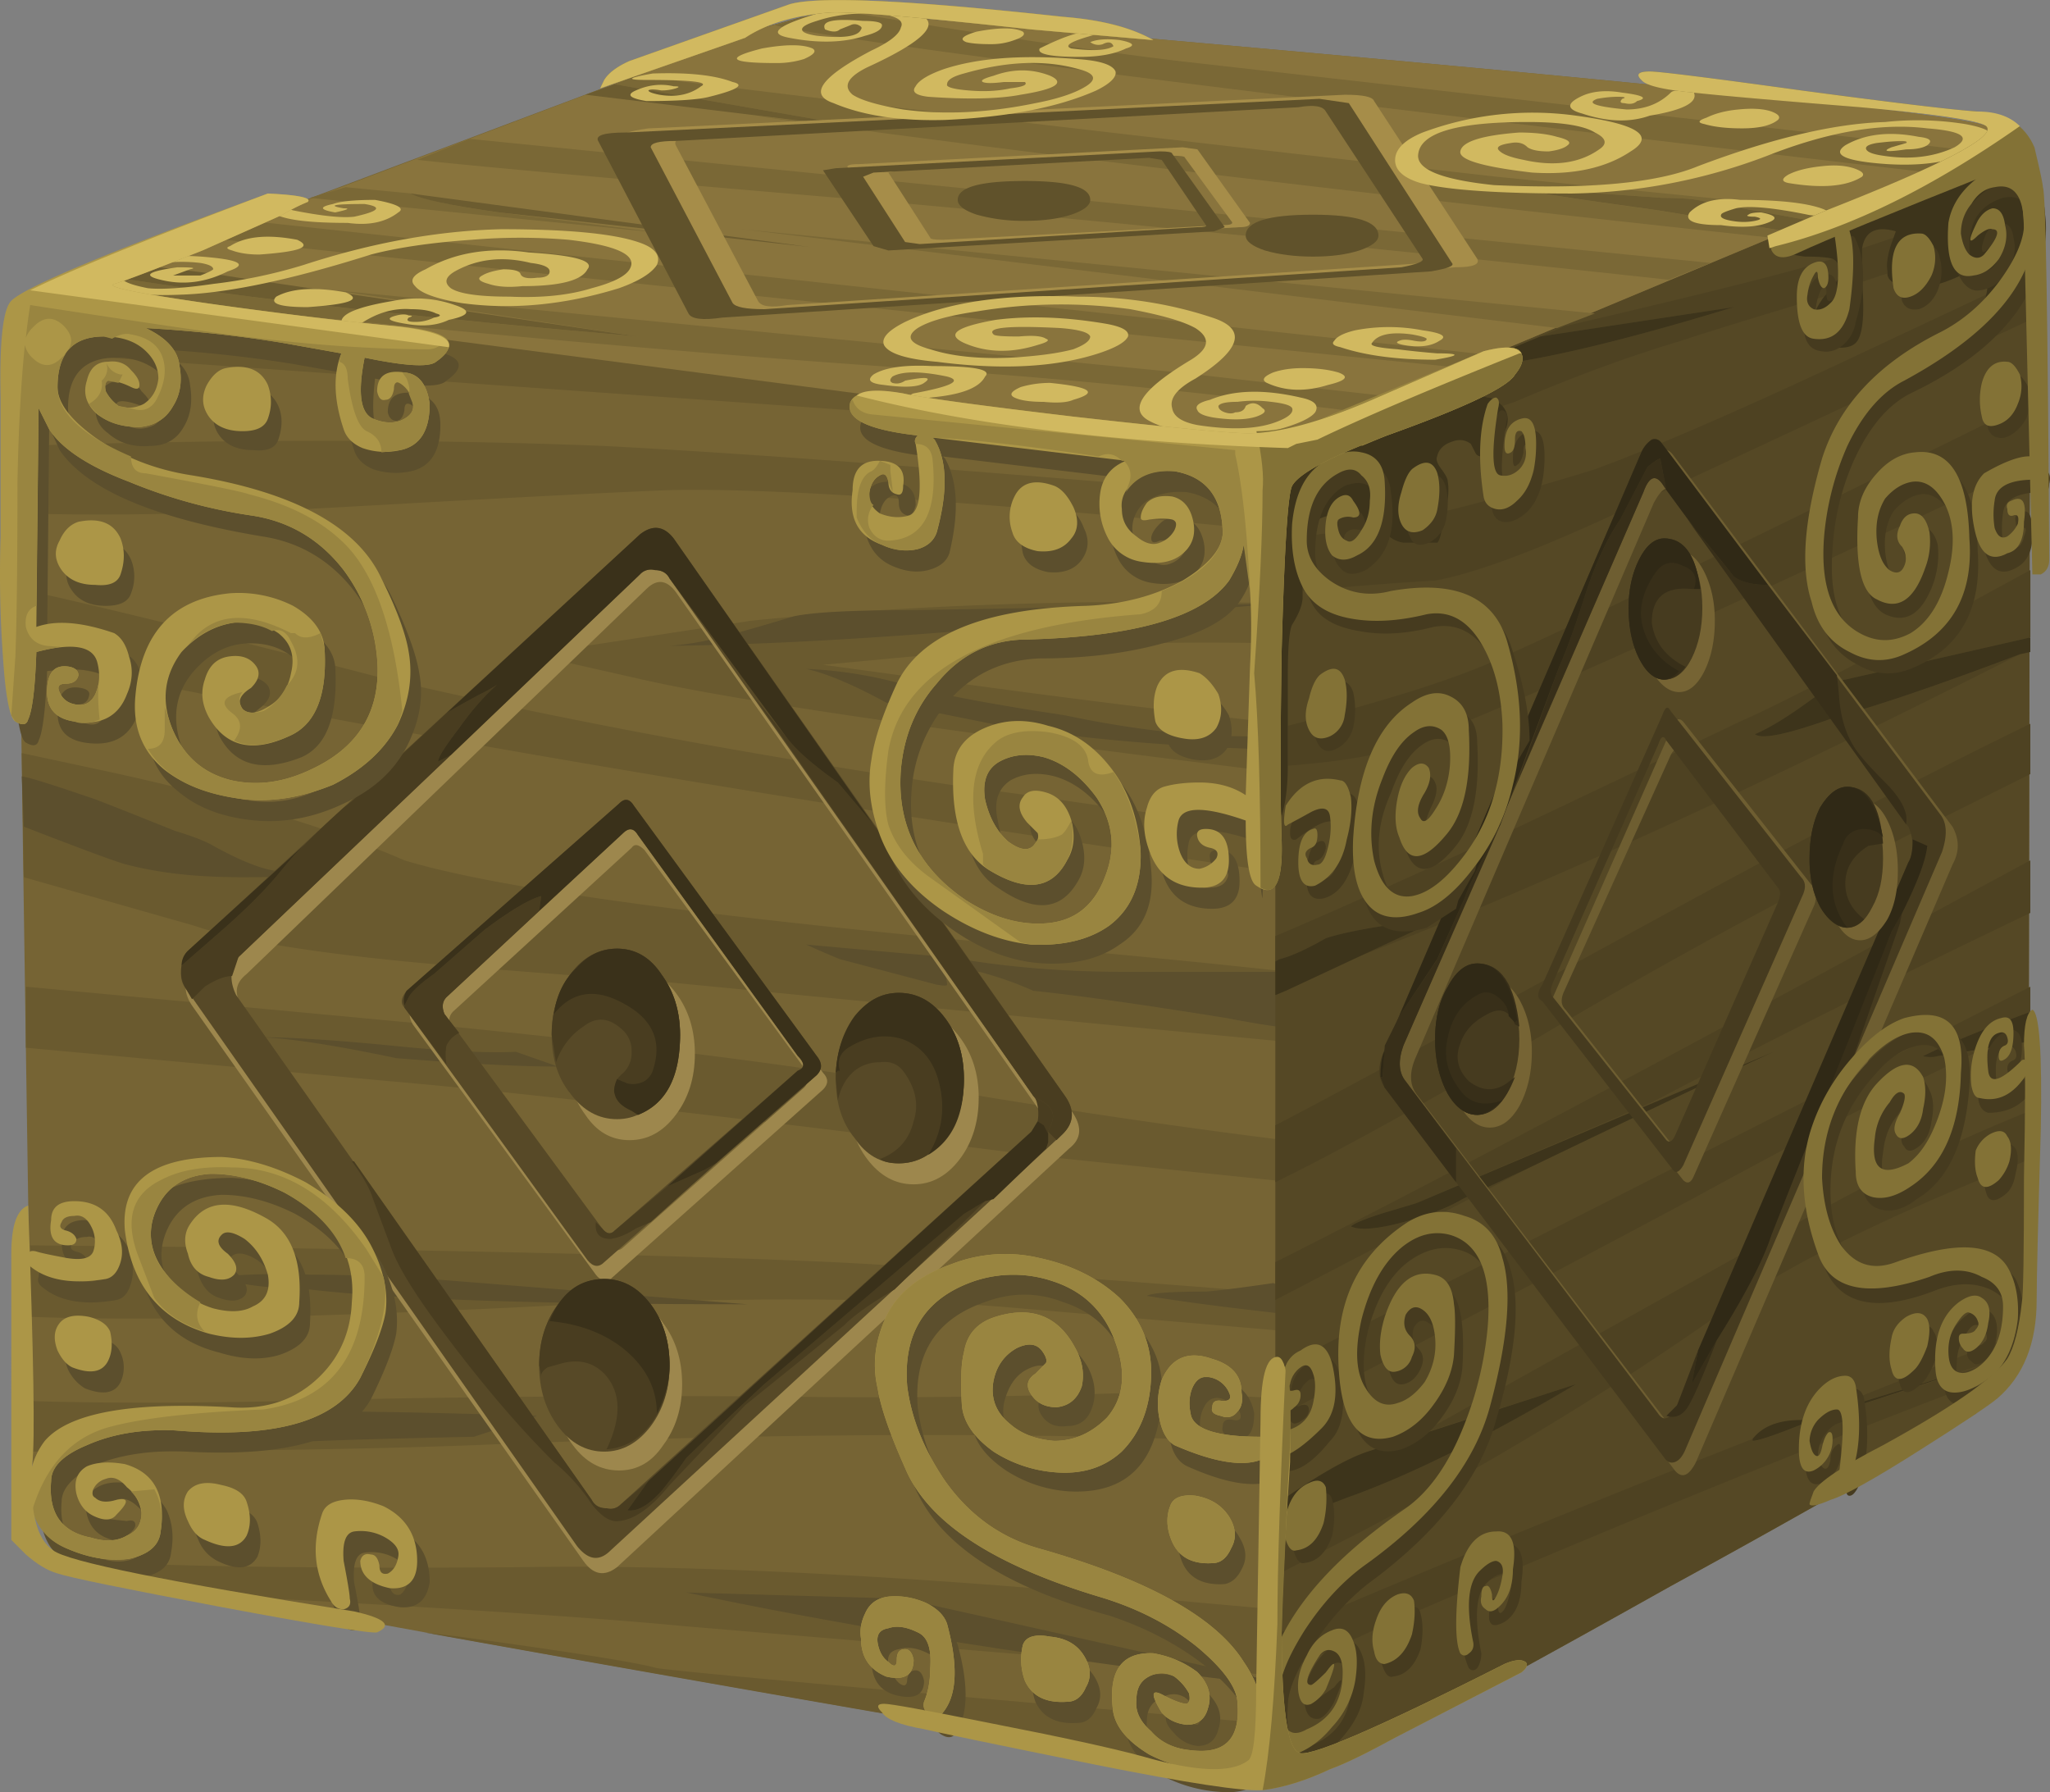 <svg xmlns="http://www.w3.org/2000/svg" viewBox="0 0 48.734 42.6"><rect x="0" y="0" width="48.734" height="42.6" fill="#808080" stroke="none"/><defs><linearGradient id="b" y2="-7254" gradientUnits="userSpaceOnUse" x2="-3293.5" y1="-7254" x1="-3338.2"><stop offset="0" stop-color="#fff" stop-opacity=".349"/><stop offset="1" stop-color="#fff" stop-opacity=".467"/></linearGradient><linearGradient id="e" y2="-7254" gradientUnits="userSpaceOnUse" x2="-3293.5" y1="-7254" x1="-3338.2"><stop offset="0" stop-color="#fff"/><stop offset="1"/></linearGradient><clipPath id="c"><path d="M37.613 31.959l.36-.039.121-.039.199-.121c.242-.133.398-.36.48-.68.051-.16.079-.348.079-.559.027 0 .043-.136.043-.402l.078-6.68c0-.214-.106-.304-.321-.281v.641l-.039-.117v-8.883l.039.082c.133-.055.188-.813.16-2.281 0-.801-.027-1.879-.078-3.239 0-.828-.254-1.453-.761-1.883-.453-.371-1.321-.933-2.598-1.679h-.043c-.051-.239-.117-.278-.199-.117l-.641-.243-5.48-3.039-.078-.121-2.399-1.238C26 .748 25.586.545 25.293.439a4.282 4.282 0 00-1.281-.398h-.36l-.238-.039c-.426 0-.801.078-1.121.238l-4.199.84c-.082-.027-.16 0-.242.078l-.278.043c-.429.051-.695.16-.801.32l-6.921 1.2h-.04l-1.718.32h-.039l-.723.16c0-.082-.051-.133-.16-.16-.106-.027-1.094.133-2.957.48-1.84.344-2.883.559-3.121.637-.321.082-.614.297-.879.641v5.441c0 .32.051.574.16.762l.16.156.039-.879-.16 9.879-.039.121-.082.082c-.105.051-.188.465-.238 1.239a21.833 21.833 0 00-.043 2.281v2.64c-.024 1.067.043 1.68.203 1.84s1.023.547 2.597 1.16c.774.321 1.536.614 2.282.879.398 0 .652-.027.758-.082l5.562 2.082.078.16c.082.133.242.254.481.36l3.039 1.082c.535.156 2.269.078 5.203-.242.687-.051 1.238-.184 1.66-.399l9.578-.922c-.187.055-.281.121-.281.2 0 .054.066.082.203.082.398 0 2.477-.254 6.238-.762z"/></clipPath><clipPath id="a"><path d="M-3348.7-7288.2h65.486v64.926h-65.486v-64.926z"/></clipPath><mask id="d"><g clip-path="url(#a)"><path d="M-3348.7-7288.2h65.486v64.926h-65.486v-64.926z" fill="url(#b)"/></g></mask></defs><path d="M18.169.65l.947-.25c.669-.166 1.435-.166 2.3 0 16.635 1.431 25.234 2.3 25.8 2.597.568.338.919.822 1.05 1.452L48.218 31.4c0 .499-.2 1.016-.6 1.548l-.65.65a282.617 282.617 0 01-7.252 4.101c-4.936 2.769-7.7 4.234-8.3 4.4-.601.165-1.333.2-2.197.102l-1.104-.253c-4.296-.733-8.612-1.48-12.949-2.247C6.465 38.17 1.983 37.3 1.72 37.1c-.234-.2-.469-.65-.704-1.348-.097-.337-.18-.65-.249-.952C.498 17.631.386 8.868.415 8.501c0-.469.054-.786.151-.952.103-.132.382-.333.85-.6L18.17.65z" fill-rule="evenodd" fill="#766434"/><path d="M28.266 40.801l4.952.449c-1.104.532-1.7.815-1.802.85-.601.165-1.333.2-2.197.103l-1.104-.254a1836.758 1836.758 0 01-18.046-3.15l.848.102c2.667.367 4.234.615 4.698.748.732.102 4.951.482 12.651 1.152zM.469 12.203L.415 10.6c5.171-.165 9.82-.165 13.95 0 3.204.166 7.935.519 14.2 1.05l5.054.45v.849c-9.068-.933-14.967-1.366-17.701-1.299-1 .035-3.584.166-7.75.401-2.933.165-5.502.214-7.7.152zM5.566 37.949c-2.265-.429-3.55-.718-3.847-.849 2.397.136 5.932.185 10.596.151 3.833-.068 8.7.167 14.604.698l6.7.601v1.552l-17.354-1.45c-2.066-.2-5.63-.435-10.699-.703zM19.067.4L33.62 1.699v1.099L16.216 1.4 18.17.65l.898-.25zM18.066 7.7c5.533.366 10.367.766 14.503 1.201l1.05.098v1.7L.415 8.35c0-.366.069-.65.2-.85.102-.131.366-.318.801-.551l.6-.25c9.434.566 14.785.903 16.05 1.001zM.766 34.502v-1.2c2.003.062 4.649.048 7.95-.05 3.735-.068 7.134-.083 10.2-.053 2.436.033 5.166 0 8.198-.099 1.07 0 3.237.117 6.505.352v1.05c-6.134-.468-13.585-.518-22.354-.152-2.632.099-6.134.152-10.499.152zM.615 24.903v-1.45l8.004.746c5.097.469 9.496 1.001 13.197 1.602 4.303.733 8.233 1.284 11.803 1.65v.948l-8.702-.899c-7.335-.932-12.548-1.534-15.65-1.801l-8.652-.796zM33.619 15.449l-3.053-.151c-2.5-.064-5.082 0-7.749.2l-3.252.303 3.652.498c3.2.435 6.665.85 10.397 1.25V18.7h-.397C23.75 17.57 17.77 16.72 15.27 16.152l-2.652-.6 5.25-.8c4.702-.47 9.95-.567 15.752-.303v1zM1.616 15.85l-1.099-.2-.048-1.651c1.865.401 4.712 1.104 8.55 2.1 4.096.966 8.73 1.836 13.896 2.602.869.098 4.434.615 10.704 1.548v.952c-13.301-1.9-23.97-3.681-32.003-5.351zM4.614 22.002L.566 20.85.517 17.9l2.1.45c2.9.634 5.234 1.332 6.997 2.099 2.202.67 7.187 1.352 14.951 2.051 3.701.332 6.719.65 9.054.952v1.597a4906.712 4906.712 0 01-17.701-1.699c-2.832-.2-4.937-.366-6.304-.499-2.363-.234-4.028-.517-5-.849zM33.619 4.101v1.002c-11.368-.67-19.2-1.138-23.502-1.402l2.1-.801c10.098.469 17.232.87 21.402 1.201zM.717 31.299V29.6l5.2.054c6.432.097 11.066.215 13.898.346 3.236.166 7.836.503 13.804 1.001v.899l-9.352-.801c-2.935-.264-6.767-.284-11.498-.049-5.4.269-9.419.351-12.052.249z" fill-rule="evenodd" fill="#6a5a2f"/><path d="M30.469 23.1l2.895 1.403c-1.099.13-2.5.028-4.199-.304-2.065-.332-3.599-.547-4.6-.649a8.197 8.197 0 00-1.099-.4 2.003 2.003 0 00-1-.05c.034.166.049.269.049.304 0 .029-.084.029-.25 0l-2.299-.606a20.57 20.57 0 01-.801-.347c2.202.2 3.335.298 3.399.298 1.303.235 2.7.351 4.203.351h3.702zM5.717 20.85c-1.035 0-1.933-.098-2.7-.299-.166-.033-.986-.336-2.45-.902l-.05-1.196c.2.028.782.215 1.748.546.435.166 1.07.42 1.9.752.435.132.732.249.904.352.663.366 1.166.56 1.498.596l.9.102c-.133.034-.72.049-1.75.049zM18.867 14.649c.47-.098 1.382-.146 2.75-.146l8.652-.153c-3.301.299-5.786.519-7.451.65-2.628.21-4.928.328-6.9.351a7.106 7.106 0 001.196-.2c.401-.102.986-.268 1.754-.502zM21.768 16.352c.8.195 1.982.415 3.55.65 1.567.332 2.997.498 4.296.498l3.155.351c-3.77 0-6.836-.22-9.204-.649l-2.5-.503c-.796-.434-1.431-.698-1.9-.8a10.09 10.09 0 012.603.453zM13.266 25.351c-.897 0-2.182-.067-3.847-.2-1.435-.302-2.5-.468-3.203-.497.669 0 1.684.062 3.051.195 1.333.136 2.334.185 2.998.151l1.001.351zM7.418 30.297c.497 0 1.23.02 2.196.054l8.155.65c-4.937 0-8.404-.117-10.4-.351-1.104-.035-1.818-.133-2.154-.299.566-.067 1.304-.082 2.202-.053zM30.269 30.498l2.846 1c-2.695-.263-4.649-.497-5.85-.697.104-.068.568-.102 1.403-.102.366-.03.897-.099 1.6-.202zM3.716 34.15H3.17c-.2-.067-.254-.215-.152-.449 1.265-.166 2.882-.22 4.85-.151 1.098 0 2.733.034 4.902.103l-1.504.497c-1.665.035-2.915.069-3.75.103-1.568.03-2.833-.005-3.799-.103zM21.465 37.998l9.649 2.153c-5.63-.635-10.563-1.401-14.8-2.3 1.171.035 2.885.084 5.151.147z" fill-rule="evenodd" fill="#5c4f2d"/><path d="M47.617 32.949l-.65.65a282.617 282.617 0 01-7.25 4.101c-4.937 2.769-7.7 4.234-8.3 4.4a4.615 4.615 0 01-1.148.151c.166-.566.18-1.582.049-3.052V11l.898-.801 16.402-6.85c.33.331.55.697.648 1.099L48.218 31.4c0 .499-.2 1.016-.6 1.548z" fill-rule="evenodd" fill="#554825"/><path d="M44.869 6.45v.049l-.601.2v-.8l.747-.249c-.132.331-.181.6-.146.8zM35.366 9.449c-.2-.064-.683-.099-1.45-.099l-.552.05 1.553-.699c.165.064.434.049.8-.049 1.265-.17 3.102-.62 5.5-1.352l-4.6.697.6-.248c3.3-.767 5.414-1.299 6.348-1.597.136.064.185.2.151.395 0 .07-.064.172-.201.303a1.246 1.246 0 01-.151.201c-1.563.469-2.695.815-3.398 1.049-1.231.366-2.549.85-3.951 1.451l-.298.098c-.136-.133-.248-.2-.35-.2zM33.466 17.7c-.6.235-1.547.4-2.851.499v-.948c2.5-.635 4.249-1.201 5.249-1.7 1.304-.566 5.435-2.567 12.402-6v1.499c-7.768 3.666-12.7 5.884-14.8 6.65zM43.819 8.599l3.397-1.596c-.033.2-.165.38-.4.546.4 0 .718-.264.953-.801l.497-.2v1.055l-9.848 4.6c-1.933.897-3.37 1.43-4.302 1.596a79.796 79.796 0 00-3.15.249c0-.795.015-1.23.049-1.3l1.803-.248c.13.234.317.366.546.4h.806c.064-.067.113-.269.146-.6l.049-.151a65.771 65.771 0 003.555-.996c1.363-.503 3.33-1.353 5.899-2.554zM48.066 32.149l-5.2 1.601h-.048l5.4-2.149-.152.548zM30.366 39.8l-.048-.947a399.046 399.046 0 0111.352-4.654v.054c.131 0 .561-.152 1.299-.454l5.097-1.645-.2.395c-4.697 1.767-9.697 3.804-15 6.104l-2.5 1.147zM30.318 36.25l1.698-.65c1.499-.531 3.317-1.435 5.45-2.7l-3.75 1.201 9.399-5.248a47.296 47.296 0 015.151-2.452v1.148c-3.432 1.367-5.835 2.553-7.201 3.55-2.433 1.733-5.264 3.466-8.501 5.2l-2.247 1.152V36.25zM30.318 33.701V32.55a6584.832 6584.832 0 0017.948-9.097v.595c-1.166.435-2.016.787-2.548 1.055a.707.707 0 00.347 0l1.049-.15c-1.728.8-4.028 1.982-6.894 3.55a724.908 724.908 0 01-9.902 5.2zM30.318 28.1v-1.353c1.03-.53 3.832-2.044 8.398-4.544 3.902-2.134 7.085-3.804 9.55-5v1.196l-1.698.848c-3.565 1.768-6.865 3.55-9.898 5.353-2.871 1.67-4.985 2.836-6.353 3.5zM43.867 16.152c-.068 0-.234.083-.503.25-.698.532-1.25.883-1.645 1.05.166.13.801 0 1.9-.4.995-.27 2.465-.768 4.398-1.5-6.367 3.232-11.752 5.683-16.152 7.348l2.451-1.099a1.26 1.26 0 01.425-.2l-.922.098-.904.304c-.635.097-1.099.2-1.396.297-.469.269-.835.434-1.104.498l-.098.053v-.6c1.568-.668 3.53-1.552 5.9-2.651 1.268-.601 2.982-1.416 5.15-2.451.933-.402 3.233-1.598 6.9-3.599v1.601l-4.4 1.002zM33.668 28.599l-.85.254c-.4.13-.635.23-.704.297.201.103.621.069 1.25-.102.606-.167 1.07-.347 1.401-.547l1.603-.752-6.05 3.15V30c3.9-1.968 9.082-4.716 15.546-8.253l2.402-1.298v1.25a280.695 280.695 0 00-8.998 4.502l-5.6 2.398z" fill-rule="evenodd" fill="#4e4222"/><path d="M34.741 21.601a1.26 1.26 0 00-.425.2l-3.75 1.749-.248.103v-.802l.097-.053c.269-.064.635-.23 1.104-.498.297-.098.766-.2 1.396-.297l.899-.304.927-.098zM43.364 16.401c.269-.166.435-.248.504-.248l4.398-1.002v.346l-.248.054c-1.934.733-3.404 1.231-4.4 1.5-1.103.4-1.733.532-1.9.4.396-.166.948-.517 1.646-1.05zM35.718 8.652c-.367.098-.636.118-.8.05l1.698-.705 4.6-.697c-2.397.732-4.233 1.181-5.498 1.352zM33.364 9.4l.552-.05c.767 0 1.25.035 1.45.099.103 0 .215.067.352.2.166.2.166.434 0 .702-.068.333-.234.499-.503.499a.158.158 0 01-.146-.097l-.103-.202c-.132-.102-.283-.116-.45-.053-.2.068-.317.186-.351.352-.034.068 0 .165.103.303.097.13.15.228.15.297.03.166.016.4-.053.699l-.049.151c-.034.331-.082.533-.146.6h-.806c-.229-.034-.415-.166-.547-.4l-.2-.4c0 .303-.102.42-.302.351a.961.961 0 00-.25-.2c-.131-.068-.283-.068-.449 0-.332.068-.532.234-.601.498-.034.069-.049.504-.049 1.299v.15c0 .167-.082.387-.249.65-.067.137-.102.533-.102 1.202v2.149c0 .469-.049.869-.146 1.201l-.152-.801V11l.9-.801 2.147-.8zM46.015 4.048l.304-.05c.097 0 .4-.014.897-.048.367-.034.65-.034.85 0l.2.499v.849l-.097.352c-.069.365-.2.731-.4 1.098-.235.537-.553.8-.953.8.235-.165.367-.345.4-.545a.603.603 0 000-.353c-.033-.166-.067-.249-.102-.249-.029-.033-.131-.02-.298.049-.468.235-.815.351-1.05.351l-.697-.053c-.138-.063-.2-.147-.2-.25V6.45c-.035-.2.014-.469.146-.8l.054-.152c-.469-.132-.733 0-.801.4v.8c.063.802.015 1.286-.152 1.452-.131.131-.4.151-.801.049-.229-.035-.312-.181-.249-.45 0-.2.103-.43.298-.698.035-.035.089-.102.151-.201.138-.131.201-.234.201-.302.034-.195-.015-.332-.151-.395-.099-.034-.312-.054-.65-.054-.297-.03-.484-.098-.546-.2L44.116 4.8l1.899-.752zM33.668 28.599l8.5-3.599c-.967.435-2.9 1.353-5.8 2.749l-1.603.752c-.331.2-.8.38-1.401.547-.629.17-1.049.2-1.25.102.069-.067.304-.166.704-.297l.85-.254zM46.065 25.103a.707.707 0 01-.348 0c.533-.27 1.383-.62 2.55-1.055v.703l-2.202.352zM32.515 34.502l4.951-1.602c-2.133 1.265-3.951 2.169-5.45 2.7l-1.698.65v-.498l.097-.053c.904-.63 1.601-1.032 2.1-1.197zM42.866 33.75l3.927-1.201-3.824 1.25c-.738.302-1.168.448-1.304.448V34.2c.235-.298.615-.449 1.153-.449h.048z" fill-rule="evenodd" fill="#3d341b"/><path d="M18.169.65l.947-.25c.669-.166 1.435-.166 2.3 0 16.635 1.431 25.234 2.3 25.8 2.597l.402.353-16.402 6.85-1.651.351L1.616 6.9 18.17.65z" fill-rule="evenodd" fill="#89743d"/><path d="M28.018 1.45l18.998 2.149-1.152.502C29.3 2.167 20.15 1.001 18.417.6l.7-.2c.233-.068.6-.103 1.098-.103 3.266.538 5.869.92 7.802 1.153zM33.266 9.449l-.848.351h-.05c-3.97-.499-7.553-.85-10.752-1.05-4.502-.298-10.332-.815-17.5-1.548H3.82L1.616 6.9l.801-.353 1.348.2c2.636.402 6.435.822 11.401 1.25L7.97 6.9l20.049 1.952c1.132.132 2.88.333 5.248.597zM35.566 8.453l-.751.297c-10-1.001-19.981-2.031-29.946-3.1l1.048-.401 29.65 3.204zM9.918 3.799l1.25-.498 29.5 2.949-1 .4a1013.273 1013.273 0 00-18.003-1.801c-6.332-.533-10.249-.884-11.747-1.05zM17.915 2.749l3.003.351-6.304-1.097.503-.202c4.8.602 11.617 1.398 20.45 2.398L43.618 5l-.553.249-2.5-.449c-.233-.064-.581-.097-1.05-.097l-3.598-.254c.166.067 1.333.254 3.5.551l3.048.498-.352.152c-9.228-.987-17.295-1.954-24.199-2.901zM15.864 5.551l-8.495-.848.849-.254L9.79 4.6c.239.136.933.288 2.075.449l3.999.502zm1.777-.102L37.915 7.45l-.899.347-19.375-2.35z" fill-rule="evenodd" fill="#7a6836"/><path d="M14.614 2.002L20.918 3.1l-7.002-.849.698-.249zM39.516 4.703c.469 0 .817.028 1.05.097l2.5.449-.6.249L39.42 5c-2.168-.297-3.335-.484-3.502-.551l3.6.254zM19.267 5.874l-7.402-.825c-1.166-.166-1.865-.313-2.1-.449l9.502 1.274zM3.765 6.748l-1.348-.2.752-.25c.83.07 1.665.167 2.5.303l9.497 1.397c-4.966-.43-8.765-.85-11.401-1.25z" fill-rule="evenodd" fill="#6c5c30"/><path d="M14.815 3.252c-.064-.068.136-.137.6-.2l16.553-.8c.435 0 .663.048.698.15l2.452 3.75c.067.132-.103.2-.504.2L17.769 7.5c-.469 0-.738-.049-.801-.151l-2.153-4.097zm3.203 3.897c.068.136.297.17.698.102l15.2-1.001c.367 0 .518-.069.449-.2l-2.251-3.501-.649-.098-14.849.801c-.435 0-.615.063-.551.2l1.953 3.697z" fill-rule="evenodd" fill="#a68d49"/><path d="M20.166 3.999c-.064-.064.019-.098.249-.098l7.7-.4.351.049 1.25 1.748c0 .068-.082.102-.249.102l-7.748.45c-.234 0-.372-.015-.4-.049L20.166 4zm1.948 1.651c0 .034.102.049.303.049l6.65-.348c.2 0 .27-.033.2-.102L28.17 3.75c0-.034-.103-.049-.303-.049l-6.498.347-.25.053.996 1.549z" fill-rule="evenodd" fill="#a68d49"/><path d="M14.219 3.35c-.069-.132.146-.2.65-.2l16.498-.801.698.102 2.451 3.799c.069.069-.097.131-.497.2L17.167 7.549c-.468.069-.732.034-.8-.098L14.22 3.35zm3.199 3.853c.067.097.317.146.75.146l15.147-.996c.366-.07.532-.137.504-.2l-2.3-3.502c-.069-.131-.284-.166-.655-.102l-14.799.801c-.396 0-.596.049-.596.151l1.948 3.702z" fill-rule="evenodd" fill="#60522b"/><path d="M19.565 4.048l.304-.05 7.7-.4c.2 0 .297.02.297.055l1.25 1.747-.249.098-7.748.455-.353-.103-1.201-1.802zm1.954 1.705l.346.048 6.601-.401c.166 0 .235-.019.201-.049L27.617 3.8l-.302-.049-6.549.351-.248.098 1 1.554zM32.769 5.6c0 .133-.152.25-.454.353-.299.097-.665.146-1.099.146-.435 0-.816-.049-1.147-.146-.304-.103-.455-.22-.455-.353 0-.331.537-.497 1.602-.497 1.035 0 1.553.166 1.553.497z" fill-rule="evenodd" fill="#60522b"/><path d="M25.918 4.751c0 .131-.152.249-.45.351-.302.098-.668.147-1.103.147a4.08 4.08 0 01-1.147-.147c-.303-.102-.45-.22-.45-.35 0-.303.533-.45 1.597-.45 1.035 0 1.553.147 1.553.45z" fill-rule="evenodd" fill="#60522b"/><path d="M46.416 19.649c.167.302.167.6 0 .902l-6.098 14.2c-.167.332-.333.4-.503.2L33.218 26.1c-.167-.195-.185-.499-.05-.899l6.1-14.199c.166-.332.332-.401.497-.2l6.651 8.848zM45.67 20.8c.132-.401.112-.683-.054-.85l-5.85-8.204c-.098-.228-.249-.165-.449.202l-5.648 13.153c-.167.367-.167.664 0 .9l6 7.85c.166.23.312.167.45-.2l5.55-12.85z" fill-rule="evenodd" fill="#6e5e31"/><path d="M43.115 21.099a.513.513 0 010 .449l-2.846 6.4c-.069.167-.152.202-.254.103l-3.096-3.95a.414.414 0 010-.4l2.846-6.45c.069-.166.152-.2.25-.097l3.1 3.945zm-.6.649c.067-.165.067-.298 0-.395l-2.598-3.502c-.068-.067-.137-.033-.2.098l-2.55 5.65c-.067.171-.053.302.05.4l2.647 3.35c.067.136.136.102.2-.098l2.451-5.503z" fill-rule="evenodd" fill="#6e5e31"/><path d="M39.019 10.752a.71.71 0 01.248-.303c.098-.034.182 0 .25.102l6.602 8.799c.165.201.18.499.048.899l-6.098 14.2c-.069.165-.152.267-.254.302-.099.034-.181 0-.25-.102l-6.65-8.799c-.166-.235-.166-.533 0-.899l6.104-14.199zm6.347 9.745c.136-.263.136-.546 0-.848l-5.85-8.15c-.166-.229-.317-.166-.449.2l-5.703 13.15c-.132.366-.112.648.053.85l6.002 7.9c.132.2.283.136.45-.2l5.497-12.902z" fill-rule="evenodd" fill="#463b1f"/><path d="M42.817 20.85c.103.103.118.234.05.4l-2.852 6.45c-.098.166-.181.2-.25.098l-3.1-4c-.131-.063-.131-.2 0-.394l2.851-6.402c.069-.2.133-.235.2-.102l3.101 3.95zm-.552.6c.069-.166.069-.282 0-.351l-2.651-3.496c-.063-.137-.132-.103-.195.097l-2.5 5.65c-.069.165-.069.283 0 .351l2.695 3.399c.068.068.137.034.201-.098l2.45-5.552z" fill-rule="evenodd" fill="#463b1f"/><path d="M41.216 13.701c.165.132.434.2.8.2l.049.049 1.603 2.1.048.449c.034.601.2 1.084.503 1.45.097.132.332.386.698.752.303.333.434.615.4.85v.049l-5.2-7.251.2.254c.2.23.498.596.9 1.098zM39.165 11.099c.166-.133.269-.2.302-.2l.147.751-.098-.151c-.166-.229-.317-.166-.448.2l-3.003 6.9 1-2.749c.166-.366.386-.967.65-1.802.234-.698.503-1.264.8-1.7l.65-1.25zM34.815 21.352c.103-.302.385-.883.854-1.752l-2.305 5.249c-.132.366-.112.648.053.853l1.197 1.598v.8l-1.699-2.25-.098-.25h.05l.053-.751.346-.699.904-1.353.645-1.445zM40.215 32.9l.6-1.05c-.331.865-.566 1.398-.698 1.603-.132.2-.302.263-.503.2l.255-.254.497-1.299-.151.8zM44.966 22.149l.249-.45-.049.25-1.098 3.153c-.27.367-.415.582-.45.65l-.65 1.348-.15.249 2.148-5.2z" fill-rule="evenodd" fill="#382f19"/><path d="M39.019 10.752a.71.71 0 01.248-.303c.098-.034.182 0 .25.102l2.548 3.399-.049-.049c-.366 0-.635-.069-.8-.2a38.806 38.806 0 00-.898-1.099l-.704-.952-.146-.751c-.034 0-.137.067-.303.2l-.65 1.25c-.297.435-.566 1.001-.8 1.698-.264.835-.484 1.437-.65 1.803l-1.396 3.75c-.469.869-.751 1.45-.854 1.752l-.65 1.445-.899 1.353-.048.102 5.8-13.5zM32.915 24.975l-.049.625h-.048c0-.288.033-.498.097-.625zM45.366 20.498c.069-.098.103-.283.103-.547l.346.152c-.029.332-.229.863-.595 1.596l-.254.45-2.852 7.201c-.195.601-.629 1.436-1.299 2.5l-.6 1.05.151-.8 5-11.602z" fill-rule="evenodd" fill="#302916"/><path d="M36.416 25c0 .498-.102.932-.302 1.299-.197.337-.43.502-.699.502-.264 0-.498-.165-.699-.502-.2-.367-.297-.802-.297-1.299 0-.469.097-.884.297-1.25.202-.333.435-.498.699-.498.269 0 .503.166.699.498.205.366.302.781.302 1.25zM45.117 20.699c0 .468-.083.848-.248 1.151-.202.333-.42.499-.65.499-.234 0-.435-.166-.6-.499a2.543 2.543 0 01-.255-1.151c0-.465.088-.865.255-1.197.165-.337.366-.503.6-.503.263 0 .483.166.65.504.165.33.248.73.248 1.196zM40.766 14.751c0 .464-.082.864-.248 1.202-.167.33-.367.497-.6.497-.236 0-.45-.166-.65-.497-.167-.338-.25-.738-.25-1.202 0-.468.083-.85.25-1.152.2-.333.414-.499.65-.499.233 0 .433.166.6.499.166.336.248.717.248 1.152z" fill-rule="evenodd" fill="#766434"/><path d="M36.119 24.703c0 .497-.104.932-.304 1.298-.2.331-.434.498-.698.498-.268 0-.503-.167-.698-.498-.2-.366-.303-.801-.303-1.299 0-.503.103-.918.303-1.25.195-.37.43-.552.699-.552.263 0 .497.181.697.553.2.33.304.746.304 1.25zM44.765 20.4c0 .469-.083.85-.249 1.147-.166.338-.366.504-.6.504-.235 0-.45-.166-.65-.503-.166-.298-.248-.68-.248-1.148s.082-.869.248-1.201c.2-.332.415-.498.65-.498.234 0 .434.166.6.498.167.332.249.732.249 1.201zM40.469 14.449c0 .469-.088.869-.254 1.201-.166.331-.381.503-.65.503-.229 0-.434-.172-.6-.503-.166-.333-.249-.732-.249-1.201 0-.43.083-.816.249-1.148.166-.332.366-.504.6-.504.235 0 .45.172.65.504.166.298.254.683.254 1.148z" fill-rule="evenodd" fill="#463b1f"/><path d="M35.117 22.9c.567 0 .898.499 1.002 1.5l-.104-.05c-.131-.331-.346-.415-.649-.249-.332.167-.551.402-.65.699-.131.331-.062.635.202.899.302.233.6.253.897.053l.2-.152c-.234.601-.531.899-.897.899-.27 0-.504-.166-.7-.498-.2-.366-.302-.801-.302-1.298 0-.504.103-.92.303-1.25.195-.372.43-.553.699-.553zM43.266 19.199c.2-.332.415-.498.65-.498.503 0 .782.449.849 1.348l-.346.054c-.371.23-.551.532-.551.898 0 .332.146.615.448.849-.131.133-.269.201-.4.201-.235 0-.45-.166-.65-.503-.166-.298-.248-.68-.248-1.148s.082-.869.248-1.201zM40.415 13.999h-.2c-.63-.064-.948.2-.948.801.064.469.333.815.802 1.05-.138.2-.304.303-.504.303-.229 0-.434-.172-.6-.503-.166-.333-.249-.732-.249-1.201 0-.43.083-.816.249-1.148.166-.332.366-.504.6-.504.469 0 .753.402.85 1.202z" fill-rule="evenodd" fill="#382f19"/><path d="M35.117 22.9c.498 0 .816.45.948 1.348l-.05.053-.151-.151c0-.166-.083-.317-.249-.449-.166-.132-.331-.151-.498-.048-.366.2-.6.532-.698 1-.103.43-.019.83.249 1.197.235.366.58.469 1.05.302-.234.23-.434.347-.6.347-.27 0-.504-.166-.7-.498-.2-.366-.302-.801-.302-1.298 0-.504.103-.92.303-1.25.195-.372.43-.553.699-.553zM43.819 20.049c-.367.766-.338 1.435.097 2.002-.263-.035-.483-.201-.65-.503a2.522 2.522 0 01-.248-1.148c0-.469.082-.869.248-1.201.2-.331.415-.498.65-.498.4 0 .684.4.849 1.202-.098-.138-.263-.2-.498-.2-.233.028-.386.146-.448.346zM40.015 13.453c-.264-.138-.484-.084-.65.146-.331.469-.43.917-.297 1.352.13.43.415.767.85 1.002-.133.13-.25.2-.353.2-.229 0-.434-.172-.6-.503-.166-.332-.249-.732-.249-1.201 0-.43.083-.816.249-1.148.166-.332.366-.503.6-.503.469 0 .753.4.855 1.2h-.151c.097-.263.015-.448-.254-.545z" fill-rule="evenodd" fill="#302916"/><path d="M33.819 3.15a7.49 7.49 0 013.647-.401c1.469.2 1.899.484 1.299.85-.596.4-1.383.566-2.349.502-1.167-.136-1.733-.302-1.7-.502.035-.23.499-.381 1.398-.449.371 0 .668.034.902.103.264.062.348.13.249.2-.068.062-.214.116-.449.146-.233 0-.4-.03-.502-.098-.098-.102-.23-.132-.396-.102-.234.034-.337.082-.303.151.069.103.269.185.601.249.733.166 1.333.082 1.802-.249.2-.132.166-.269-.103-.4-.264-.166-.801-.25-1.596-.25-1.67 0-2.535.25-2.603.753-.063.366.532.615 1.802.747 2.266.103 3.882-.05 4.848-.45 1.768-.669 3.253-1.015 4.449-1.05a7.19 7.19 0 011.904.049c.561.102.747.235.546.401-.531.434-1.332.615-2.396.551-1.001-.068-1.334-.22-1.001-.448.468-.27 1.05-.338 1.747-.2.269.028.338.097.2.2-.097.062-.264.097-.497.097-.47.069-.587.049-.352-.049l.352-.102c.063-.064-.167-.064-.704 0-.195.034-.278.082-.249.151.035.069.166.118.4.151.635.098 1.201.034 1.7-.2.4-.235.185-.386-.65-.45-1.099-.136-2.362.084-3.799.65a13.61 13.61 0 01-4.647.899c-1.769 0-2.969-.084-3.604-.25-.43-.131-.63-.331-.596-.6.03-.235.249-.435.65-.6z" fill-rule="evenodd" fill="#d1b960"/><path d="M37.617 2.7c-.366-.098-.386-.234-.048-.4.263-.133.6-.166.996-.098.503.063.62.132.351.2-.063.064-.166.083-.297.05-.104 0-.118-.035-.054-.103.103-.03.068-.049-.099-.049-.165 0-.331.019-.497.049-.269.102-.034.185.698.253.434 0 .782-.136 1.05-.4.063-.068.25-.068.552 0 .097.23-.254.415-1.05.547-.469.166-1.002.151-1.602-.049zM41.865 5.049c.366.068.42.151.151.248-.269.103-.635.118-1.099.054-.633 0-.883-.102-.75-.302.268-.264.668-.367 1.2-.298.997 0 1.684.083 2.05.249.064.034.05.069-.053.102a.915.915 0 01-.395 0c-.835-.17-1.402-.22-1.704-.15-.23.068-.348.117-.348.15-.033.064.05.113.25.147.2.035.38.035.552 0 .166-.034.166-.064 0-.098-.172 0-.22-.02-.152-.049.034-.033.132-.053.298-.053zM42.265 2.851c-.165.133-.449.2-.849.2-.366 0-.663-.033-.898-.102-.167-.034-.152-.083.048-.151.2-.098.449-.167.753-.195.331-.034.6-.02.795.048.171.064.22.133.151.2zM44.267 4.199c-.366.235-.952.284-1.752.151-.166-.034-.166-.102 0-.2.2-.102.469-.166.8-.2.304-.034.552-.015.752.049.2.069.264.132.2.2zM22.265 8.599c-.731-.064-1.146-.2-1.25-.4-.068-.166.104-.348.504-.548.996-.468 2.362-.668 4.096-.6 1.138 0 2.203.165 3.204.498.83.269.697.752-.401 1.45-.434.235-.62.469-.552.704.034.2.234.33.6.4.835.13 1.485.097 1.949-.103.235-.097.338-.2.303-.297-.034-.07-.2-.118-.503-.152a3.032 3.032 0 00-.796 0c-.269 0-.42.034-.454.098 0 .067.054.116.151.151.103.034.185.034.249 0 .138 0 .22-.049.249-.151.137-.098.269-.084.401.054.103.062.049.13-.151.2-.196.063-.464.082-.796.048-.367-.033-.567-.102-.602-.2-.067-.102.035-.186.299-.248.566-.235 1.284-.255 2.152-.054.333.067.445.185.348.351-.098.131-.381.269-.85.4-.469.133-1.035.181-1.699.151-.635-.067-1.104-.185-1.401-.351-.499-.269-.166-.752 1-1.45.435-.269.469-.517.102-.752-.302-.167-.82-.313-1.552-.45a12.167 12.167 0 00-3.647.055c-.67.097-1.133.228-1.402.395-.297.2-.2.37.298.503.503.165 1.138.234 1.905.2.63-.035 1.132-.102 1.498-.2.264-.102.4-.201.4-.303-.033-.098-.267-.165-.702-.2-1.23-.064-1.768-.014-1.596.15.028.036.228.05.6.05.332-.03.546-.014.645.053.102.035.033.084-.197.148-.633.2-1.22.185-1.752-.049-.43-.201-.18-.381.752-.547.8-.103 1.684-.07 2.652.097.366.069.531.166.497.298-.064.137-.297.268-.697.4-1.037.337-2.32.4-3.854.2z" fill-rule="evenodd" fill="#d1b960"/><path d="M22.168 8.701c1 0 1.416.083 1.25.249-.137.269-.567.435-1.304.499a.602.602 0 01-.346 0c-.132-.035-.152-.064-.05-.099.9-.165 1.168-.302.797-.4-.63-.131-1.065-.131-1.299 0-.068.069-.068.117 0 .151.103.03.2.015.303-.054.497-.097.649-.082.449.054-.132.098-.45.118-.953.049-.331-.034-.415-.116-.249-.249.269-.166.733-.234 1.402-.2zM31.865 8.252c-.166-.035-.215-.083-.146-.152.064-.103.23-.185.497-.249a4.214 4.214 0 011.603 0c.463.064.6.146.4.249-.2.132-.484.166-.855.099-.165-.035-.195-.064-.098-.099.069-.034.187-.034.353 0 .2.035.297.015.297-.049-.035-.034-.151-.067-.351-.102-.499-.068-.816 0-.947.201-.07.067.13.116.6.151.263.034.58.068.947.098.566 0 .551.053-.049.151-.898 0-1.65-.098-2.251-.298zM25.518 9.502c-.137.063-.367.083-.703.05-.333 0-.563-.036-.699-.103-.131-.064-.082-.148.152-.25.235-.068.463-.098.698-.098.967.098 1.153.23.552.401zM31.568 9.15c-.533.166-1.017.151-1.45-.049-.133-.067-.084-.151.15-.249.2-.068.43-.102.698-.102.333 0 .617.034.85.103.269.097.187.194-.248.297zM23.867 1.949c-.268.033-.435.033-.503 0-.063-.035.02-.084.255-.148.463-.17.912-.17 1.347 0 .366.166.131.318-.699.45-.502.098-1.235.118-2.202.049-.298-.035-.4-.118-.298-.249.07-.132.284-.269.65-.401.8-.269 1.85-.351 3.15-.249.565.034.883.133.952.298.028.132-.118.283-.454.45-.899.4-2.1.635-3.599.702-1.065.03-1.949-.102-2.651-.4-.596-.2-.299-.62.902-1.25.43-.2.664-.386.7-.551.068-.133-.05-.235-.352-.299-.596-.067-1.148-.019-1.646.146-.234.07-.352.138-.352.202 0 .067.118.116.352.151.63.067.981.019 1.05-.151.028-.035.015-.064-.054-.099a.21.21 0 00-.2 0l-.249.099c-.069.067-.186.067-.352 0-.098-.202.201-.264.903-.202.298 0 .45.035.45.103 0 .099-.132.181-.4.25-.498.165-1.1.185-1.802.049-.532-.098-.284-.299.751-.602C20.615.07 21.435.102 21.968.4c.332.235-.118.635-1.353 1.201-.464.23-.581.45-.346.65.2.131.595.249 1.196.351.966.132 2.016.083 3.149-.15.537-.103.937-.236 1.201-.4.269-.167.215-.305-.146-.402-.805-.234-1.719-.2-2.754.097-.264.07-.4.153-.4.255-.03.063.136.117.503.147.366.033.698.018 1-.049.298-.035.416-.084.347-.151h-.497z" fill-rule="evenodd" fill="#d1b960"/><path d="M26.768 1.152c-.27.132-.635.2-1.1.2-.702 0-1.02-.068-.952-.2.469-.235.835-.37 1.099-.4.138-.035.235-.035.304 0 .097 0 .097.014 0 .05-.635.164-.85.282-.65.35.497.064.83.05 1.001-.053-.035-.098-.122-.118-.254-.049a.324.324 0 01-.298-.049c.166-.069.4-.084.698-.049.333.063.387.132.152.2zM15.366 1.9c-.497 0-.449-.05.151-.153.83-.028 1.465.035 1.9.202.298.067.117.185-.552.351-.264.069-.766.102-1.499.102-.4-.068-.484-.15-.249-.253.298-.133.6-.167.898-.098.133 0 .152.014.05.049a1.08 1.08 0 01-.348.049c-.166-.03-.268-.03-.302 0 0 .033.083.067.254.102.396.068.732 0 .996-.2.2-.102-.23-.151-1.299-.151zM23.218.752c.532-.102.898-.102 1.098 0 .069.063 0 .132-.2.2a1.56 1.56 0 01-.551.098c-.264 0-.465-.015-.596-.049-.172-.069-.083-.151.248-.249zM18.115 1.152c.566-.102.968-.102 1.201 0 .103.064.034.147-.2.25-.2.063-.415.097-.65.097-1.132 0-1.25-.118-.351-.347zM11.967 6.401c.23 0 .367.034.402.098.028.102.165.132.4.102.2 0 .297-.053.297-.151s-.151-.166-.449-.2c-.668-.166-1.27-.097-1.802.2-.229.133-.264.269-.098.4.2.133.664.201 1.397.201.772.034 1.421-.035 1.953-.201.498-.131.802-.282.9-.449.2-.332-.285-.566-1.452-.702a13.811 13.811 0 00-2.299 0c-.967.067-1.767.185-2.397.351-1.9.6-3.404.918-4.503.953-.635.028-1.166 0-1.601-.103-.464-.099-.566-.215-.298-.352.67-.367 1.45-.513 2.348-.45.934.07 1.152.186.65.352-.533.269-1.065.333-1.596.2-.435-.102-.304-.2.4-.297.366 0 .463.015.297.048l-.4.147h.649c.166-.064.269-.113.304-.147 0-.068-.103-.117-.304-.151-.6-.069-1.133 0-1.596.2-.434.133-.318.269.346.4.332.035.85 0 1.554-.102a12.033 12.033 0 002.147-.45c1.631-.532 3.199-.814 4.703-.85 1.562 0 2.646.103 3.247.305.4.13.551.316.449.546-.131.2-.434.386-.899.551-1.299.401-2.549.519-3.75.353-.6-.103-.966-.235-1.097-.402-.138-.136-.054-.267.248-.4.698-.4 1.52-.532 2.452-.4 1.098.068 1.567.2 1.396.4-.133.264-.65.4-1.548.4-.332.035-.6.015-.8-.053-.236-.063-.285-.132-.152-.2.103-.064.269-.113.503-.147z" fill-rule="evenodd" fill="#d1b960"/><path d="M8.115 7.651c0-.2.42-.366 1.25-.502a2.698 2.698 0 011.45.102c.401.132.352.249-.146.352-.269.13-.6.166-1.002.097-.433-.069-.517-.131-.248-.2.132-.034.23-.034.297 0 .099 0 .099.02 0 .049-.067.069-.019.102.153.102a.975.975 0 00.448-.102c.167-.029.185-.064.05-.098-.132-.068-.333-.102-.602-.102-.4-.03-.8.082-1.2.351a.68.68 0 01-.299.049c-.131-.034-.18-.064-.151-.098zM8.266 5.298c-.868 0-1.43-.064-1.698-.195-.034-.034 0-.07.097-.103a.465.465 0 01.303 0c.663.131 1.147.185 1.45.151.6-.131.683-.233.25-.302-.733 0-.9.034-.5.102.167 0 .098.034-.2.098-.37-.064-.385-.131-.053-.2.171-.064.503-.098 1.001-.098.533.098.718.2.552.298-.303.235-.703.317-1.202.249zM8.217 6.949c.402.17.098.282-.902.351-.665 0-.914-.084-.748-.249.367-.201.918-.235 1.65-.102zM5.469 5.85c.366-.235.898-.284 1.596-.151.366.17.069.282-.898.351-.268 0-.483-.035-.65-.097-.13-.035-.15-.07-.048-.103z" fill-rule="evenodd" fill="#d1b960"/><path d="M4.565 23.901c-.229-.336-.2-.648.103-.952l10.747-9.898c.269-.267.518-.219.753.148l9.3 13.202c.265.366.25.664-.053.899l-10.748 9.951c-.302.229-.566.18-.8-.151L4.565 23.901zm1.299-.751c-.298.234-.313.518-.049.849L14.219 36c.23.298.464.332.699.098l9.75-8.848c.263-.269.283-.552.048-.85L16.12 14.15c-.235-.366-.484-.415-.753-.151L5.864 23.15z" fill-rule="evenodd" fill="#9d874d"/><path d="M14.869 19.449c.097-.099.213-.084.346.053l4.35 5.996c.132.137.132.268 0 .4L14.516 30.4c-.131.064-.249.035-.351-.102l-4.35-5.948c-.099-.165-.099-.302 0-.4l5.054-4.501zm.448.751c-.132-.131-.235-.151-.302-.049l-4.249 3.897c-.097.102-.116.235-.049.4l3.75 5.152c.133.131.25.151.348.049l4.301-3.799c.103-.103.118-.235.049-.401L15.318 20.2z" fill-rule="evenodd" fill="#9d874d"/><path d="M4.419 23.501c-.103-.137-.136-.283-.103-.45 0-.2.049-.351.152-.448L15.215 12.7c.302-.234.566-.2.8.098l9.303 13.252c.233.331.215.635-.05.899L14.517 36.85c-.268.269-.531.235-.8-.102L4.42 23.5zm1.25-.752c-.2.269-.22.566-.054.904l8.452 11.997c.07.131.185.2.352.2.132.034.248 0 .346-.103l9.751-8.847c.269-.269.284-.552.049-.85l-8.648-12.3c-.067-.136-.185-.2-.35-.2a.353.353 0 00-.352.098l-9.546 9.1z" fill-rule="evenodd" fill="#574927"/><path d="M17.915 16.548l.801 1c.234.303.634.65 1.201 1.05l.85 1.002 4.55 6.45c.234.331.215.635-.048.899l-.152.151-.2-.2.098-.25c.067-.234-.064-.415-.401-.551l-.049-.049-6.65-9.502zM5.669 22.749l-.151.45c-.167 0-.387.082-.65.253l-.303.298-.146-.249a.776.776 0 01-.103-.552l.802-.698c.697-.601 1.23-1.132 1.6-1.601.298-.366.782-.85 1.45-1.451l.196-.152 2.251-2.098c.102-.064.366-.215.801-.45.151-.073.283-.147.4-.224-.307.273-.605.61-.899 1.025-.33.434-.502.697-.502.8l.302-.151-5.048 4.8zM8.364 27.603h.053l5.65 8.047c.07.136.185.2.352.2.132.034.248 0 .346-.097l.65-.553-.498.699c.234.034.498-.118.8-.45.167-.2.367-.464.602-.8.166-.166.781-.748 1.85-1.749l4.746-4.052.503-.298-2.153 2.1c-.566.331-.968.615-1.196.849l-2.354 1.9-1.797 1.899c-.434.537-.835.82-1.202.855-.2.033-.415-.103-.648-.4a4.46 4.46 0 00-.9-1.002c-.903-.898-1.815-1.982-2.753-3.252-.566-.766-.932-1.363-1.099-1.796L8.868 28.5c-.07-.235-.235-.532-.504-.898z" fill-rule="evenodd" fill="#493d20"/><path d="M24.614 26.099c.337.136.468.317.401.551l-.098.25v.053l-.102-.2-.147-.103a1.038 1.038 0 00-.054-.551z" fill-rule="evenodd" fill="#493d20"/><path d="M6.719 20.65c-.372.469-.904 1-1.602 1.601l-.8.698c0-.131.048-.249.15-.351l2.774-2.524a7.69 7.69 0 00-.522.576zM20.766 19.6l-.848-1.001c-.568-.4-.968-.748-1.202-1.05l-2.798-3.799c-.068-.131-.185-.2-.352-.2a.345.345 0 00-.351.103l-4.497 4.296-.303.151c0-.103.171-.366.503-.8.293-.415.59-.752.898-1.025a3.357 3.357 0 01-.4.224c-.435.235-.699.386-.801.45l4.6-4.249c.302-.234.566-.2.8.098l4.751 6.802zM24.815 26.748l.103.2v.2l-.05.152-1.25 1.201-.2.049-.503.303-4.746 4.047a142.636 142.636 0 00-1.85 1.749c-.235.336-.435.6-.602.8-.302.332-.566.484-.8.45l.498-.699 9.101-8.3.152-.25.147.098z" fill-rule="evenodd" fill="#3a311a"/><path d="M14.716 19.101c.133-.136.25-.117.353.049l4.35 5.952c.132.167.132.313 0 .45L14.365 30c-.131.131-.264.117-.4-.049L9.614 23.95c-.098-.102-.083-.234.053-.4l5.05-4.449zm.45.748c-.097-.167-.215-.182-.351-.049l-4.2 3.901c-.098.098-.118.234-.049.4l3.75 5.098c.103.132.2.151.298.048l4.351-3.798c.171-.063.171-.18 0-.352l-3.799-5.248z" fill-rule="evenodd" fill="#574927"/><path d="M11.519 22.1c.63-.464 1.079-.732 1.347-.801l-.048.351-2.203 2.051c-.098.098-.117.234-.049.4l.351.45a.635.635 0 00-.302.298 1.174 1.174 0 000 .448L9.614 23.95v-.049l.102-.2c.064-.136.269-.317.601-.551l1.202-1.05zM16.767 27.797l.25-.146-1.548 1.397-.351.15c-.2.133-.402.22-.602.25-.269 0-.38-.132-.351-.4l.151.15c.103.133.2.152.298.05l1.25-1.05.903-.4z" fill-rule="evenodd" fill="#493d20"/><path d="M15.166 19.849c-.097-.166-.215-.181-.351-.049l-1.998 1.85.05-.351c-.27.069-.718.332-1.348.801l-1.202 1.05c-.332.234-.532.419-.6.551l-.103.2a.441.441 0 01.053-.351l5.05-4.449c.132-.136.25-.117.352.049l4.35 5.953c.132.166.132.312 0 .448l-2.403 2.1-.249.147-.903.4 3.101-2.75c.171-.062.171-.18 0-.35l-3.799-5.25z" fill-rule="evenodd" fill="#3a311a"/><path d="M16.519 25.049c0 .566-.151 1.05-.454 1.45-.299.401-.665.601-1.099.601-.435 0-.781-.2-1.05-.601-.297-.4-.45-.884-.45-1.45s.153-1.05.45-1.45c.269-.396.615-.601 1.05-.601.434 0 .8.2 1.099.6.302.4.454.885.454 1.45zM23.266 26.099c0 .566-.151 1.055-.448 1.45-.303.4-.67.601-1.1.601-.434 0-.8-.201-1.103-.601-.297-.395-.449-.884-.449-1.45s.151-1.05.449-1.445c.302-.401.669-.606 1.104-.606.43 0 .796.2 1.098.606.298.395.45.879.45 1.445zM16.216 32.9c0 .566-.151 1.05-.45 1.45-.268.401-.615.601-1.05.601-.433 0-.8-.2-1.097-.601-.304-.4-.45-.884-.45-1.45s.146-1.05.45-1.45c.297-.4.664-.6 1.097-.6.435 0 .782.2 1.05.6.299.4.45.884.45 1.45z" fill-rule="evenodd" fill="#9d874d"/><path d="M16.168 24.6c0 .566-.153 1.035-.45 1.401-.27.4-.62.6-1.05.6-.434 0-.8-.2-1.103-.6-.299-.366-.45-.835-.45-1.401s.151-1.05.45-1.45c.303-.401.669-.601 1.103-.601.435 0 .78.2 1.05.601.297.4.45.884.45 1.45zM22.915 25.65c0 .566-.146 1.035-.449 1.401-.299.4-.665.6-1.099.6-.435 0-.78-.2-1.05-.6-.302-.366-.448-.835-.448-1.401 0-.567.146-1.05.448-1.451.27-.4.615-.6 1.05-.6.434 0 .8.2 1.1.6.302.401.448.884.448 1.451zM15.918 32.451c0 .567-.152 1.05-.45 1.45-.302.395-.668.602-1.103.602-.434 0-.8-.202-1.099-.602-.297-.4-.449-.883-.449-1.45s.152-1.05.45-1.45c.298-.401.668-.601 1.098-.601.435 0 .801.2 1.104.601.297.4.448.884.448 1.45z" fill-rule="evenodd" fill="#574927"/><path d="M15.717 23.15c.298.4.45.884.45 1.45 0 1-.332 1.635-1 1.899l-.152-.098c-.23-.102-.366-.233-.401-.4-.029-.068-.014-.186.054-.351l.097-.104a.656.656 0 00.25-.546.671.671 0 00-.25-.551c-.297-.264-.6-.284-.897-.049-.303.2-.518.483-.65.849l-.103-.649c0-.566.151-1.05.45-1.45.303-.401.669-.601 1.103-.601.43 0 .78.2 1.05.601zM22.466 24.199c.303.401.449.883.449 1.451 0 .566-.146 1.035-.449 1.401-.299.4-.665.6-1.099.6-.2 0-.352-.033-.45-.102.435-.166.7-.469.802-.899.131-.4.048-.8-.254-1.201-.133-.165-.318-.234-.547-.2a.94.94 0 00-.6.2c-.2.166-.333.401-.4.704l-.05-.503c0-.567.147-1.05.45-1.451.268-.4.615-.6 1.05-.6.433 0 .8.2 1.098.6zM13.266 31.001c.299-.401.669-.601 1.099-.601.435 0 .801.2 1.104.601.297.4.448.884.448 1.45 0 .533-.15 1.002-.448 1.397-.269.366-.62.566-1.05.6.366-.767.346-1.367-.054-1.797-.264-.268-.6-.351-1.001-.248l-.347.097c-.102.069-.15.131-.15.2l-.05-.249c0-.566.152-1.05.45-1.45z" fill-rule="evenodd" fill="#493d20"/><path d="M15.717 23.15c.298.4.45.884.45 1.45 0 1-.332 1.635-1 1.899l-.152-.098c-.23-.102-.366-.233-.401-.4-.029-.068-.014-.186.054-.351l.25.103a.588.588 0 00.4-.054.475.475 0 00.2-.25c.235-.698 0-1.23-.703-1.602-.665-.366-1.216-.282-1.646.254.064-.468.249-.835.547-1.103.269-.298.585-.45.952-.45.43 0 .78.2 1.05.602zM22.466 24.199c.303.401.449.883.449 1.451 0 .869-.284 1.464-.85 1.801.332-.532.42-1.119.25-1.752-.133-.499-.415-.83-.85-.997-.435-.137-.865-.068-1.299.2-.2.132-.269.313-.2.547h-.049l-.048.048c.029-.53.18-.98.449-1.347.297-.366.648-.551 1.05-.551.433 0 .8.2 1.098.6zM15.615 33.599c0-.601-.264-1.114-.8-1.548-.465-.366-1.05-.586-1.749-.65.269-.668.699-1.001 1.299-1.001.435 0 .801.2 1.104.601.297.4.449.884.449 1.45 0 .367-.103.748-.303 1.148z" fill-rule="evenodd" fill="#3a311a"/><path d="M46.816 5.85c0 .269.069.449.2.551.133.064.249.049.353-.048a.804.804 0 00.2-.4c.029-.138.029-.2 0-.2-.069 0-.186.062-.353.2-.067.062-.102.048-.102-.054 0-.064.035-.181.102-.348.103-.17.22-.253.353-.253.166 0 .269.117.297.352.069.268.02.531-.146.8s-.386.415-.65.45c-.2.034-.366-.084-.502-.352-.103-.23-.118-.547-.05-.948.065-.366.25-.682.547-.951.304-.264.62-.401.953-.401.366 0 .566.283.6.855.063.497-.02 1.016-.254 1.547-.429 1.065-1.415 1.969-2.944 2.7-.537.269-.986.801-1.352 1.603a5.96 5.96 0 00-.503 2.098c-.099 1.231.219 2.018.951 2.349a1.17 1.17 0 001.099-.049c.435-.234.733-.702.904-1.401.166-.698.131-1.265-.103-1.699-.235-.366-.483-.532-.747-.504-.234.035-.454.172-.654.402-.166.268-.23.585-.2.951.034.366.136.616.303.752.13.098.248.064.35-.102.098-.131.065-.284-.102-.449-.131-.132-.146-.304-.048-.504.063-.195.185-.297.35-.297.196.034.333.185.397.449.034.303 0 .601-.099.903-.267.733-.648.982-1.151.748-.396-.2-.562-.865-.499-1.998.034-.37.2-.702.499-1 .268-.303.566-.483.903-.552.83-.064 1.265.615 1.298 2.05.098 1.402-.433 2.335-1.601 2.799-.435.17-.85.136-1.25-.098-.464-.235-.766-.616-.899-1.152-.268-.83-.185-1.964.249-3.399.333-1.201 1.25-2.203 2.75-2.998a4.402 4.402 0 001.45-1.25c.366-.503.551-.933.551-1.303.069-.768-.151-1.099-.648-.997-.533.167-.802.547-.802 1.148z" fill-rule="evenodd" fill="#463b1f"/><path d="M47.369 11.601c.497-.502.932-.635 1.299-.4.067.064.082.166.048.298 0 .132-.048.2-.147.2-.6 0-.918.166-.952.503a2.32 2.32 0 000 .698c.068.166.152.215.25.151.136-.034.22-.136.248-.302.069-.167.054-.229-.049-.2-.097.033-.146-.015-.146-.147-.034-.102 0-.17.098-.2.2-.137.302.03.302.498 0 .4-.136.669-.4.801-.366.2-.615.049-.752-.45a2.851 2.851 0 01-.05-.902c.065-.299.147-.484.25-.548zM43.819 5.953c0-.138.028-.235.097-.303.103-.069.167-.05.2.049.234.502.234 1.151 0 1.952a.904.904 0 01-.248.499c-.167.165-.353.234-.553.2-.366-.035-.498-.352-.4-.948 0-.435.117-.717.351-.855.269-.097.402.02.402.353-.036.165-.084.249-.153.249-.063.033-.098-.03-.098-.2 0-.167-.033-.202-.102-.099-.068.099-.116.25-.146.45-.034.2.015.318.146.351.103.034.235-.02.401-.151.234-.2.269-.717.103-1.547zM47.265 10.2c-.131-.899.084-1.333.65-1.299.103 0 .2.098.302.298.064.235.05.483-.048.752-.136.234-.303.381-.503.449-.2.035-.332-.034-.401-.2zM45.864 5.85c.137 0 .22.103.255.303.062.228.049.478-.054.747-.099.234-.25.385-.45.449-.2.034-.331-.03-.4-.2-.133-.899.083-1.334.649-1.299zM35.415 15.6c-.333-.566-.781-.8-1.348-.697-.635.166-1.22.2-1.752.097-.601-.097-.983-.332-1.147-.699-.236-.433-.318-.951-.25-1.552.063-.664.283-1.133.65-1.396.366-.27.697-.372.996-.303.302.069.468.283.502.649.133.904-.069 1.519-.6 1.851-.269.131-.469.117-.601-.049-.166-.166-.215-.42-.151-.752.033-.298.136-.498.302-.6.133-.064.249-.049.348.054.067.097.102.2.102.297 0 .103-.035.131-.102.103-.167-.034-.279-.02-.348.048-.067.064-.082.147-.049.249.03.133.098.215.2.25.098.068.215 0 .348-.201.136-.2.22-.434.249-.698 0-.668-.264-.898-.797-.703-.468.268-.702.8-.702 1.602 0 .4.185.731.551 1 .435.269.919.333 1.45.2 1.499-.302 2.398.084 2.7 1.148.264.8.396 1.505.396 2.105l-.498.85.053-.953c-.033-.732-.2-1.367-.502-1.9z" fill-rule="evenodd" fill="#463b1f"/><path d="M33.765 17.002c.336-.2.635-.235.902-.102.3.103.45.351.45.751.064 1.133-.102 1.949-.503 2.451-.566.7-.966.733-1.196.098a2.718 2.718 0 01-.054-.899c.069-.366.201-.62.401-.751.166-.133.283-.117.351.049.069.136.034.336-.102.6-.133.303-.166.483-.098.552.098.098.234.034.4-.2.167-.268.284-.616.352-1.05.03-.435-.034-.717-.2-.85-.2-.131-.42-.117-.654.049-.299.2-.548.581-.748 1.152-.302.664-.366 1.3-.2 1.9.167.63.469.913.899.85.366-.068.732-.352 1.099-.85.136-.102.234-.255.302-.455l-.102.402-.396.702-.054.2-.698.45c-1.132.331-1.651-.269-1.552-1.802.102-1.63.571-2.715 1.401-3.247zM31.519 20.151c-.034.167-.103.264-.2.298-.103.035-.118.117-.054.25.034.136.103.2.2.2.302-.064.42-.464.351-1.197-.063-.302-.4-.22-1.001.25-.098.033-.146-.02-.146-.152a.62.62 0 01.097-.351c.333-.499.768-.699 1.299-.597.269.064.318.548.151 1.445-.131.602-.38.953-.746 1.055-.302.064-.435-.117-.401-.55 0-.47.099-.733.299-.802.097-.034.15.02.15.151zM36.216 10.752c-.035.165-.083.263-.151.298-.064.069-.099.019-.099-.151 0-.367.133-.582.402-.65.228-.064.35.132.35.601 0 .634-.15 1.084-.453 1.352-.2.167-.381.23-.547.2-.137-.033-.22-.137-.25-.302-.136-.865-.102-1.583.098-2.149.034-.132.084-.2.151-.2.098.034.133.118.098.249-.165 1.035-.146 1.567.049 1.601.171.064.317.015.455-.151a.537.537 0 00.146-.498c-.03-.17-.084-.288-.146-.352-.069-.068-.103-.019-.103.152zM31.568 16.352c.297-.233.497-.2.6.098.063.269.063.552 0 .85-.068.234-.2.4-.4.498-.2.102-.352.053-.45-.147-.102-.2-.102-.448 0-.751.063-.269.147-.45.25-.547zM33.765 11.45c.302-.234.503-.2.6.098.069.268.069.552 0 .854a.76.76 0 01-.395.498c-.235.098-.386.049-.455-.151-.098-.166-.111-.415-.049-.746.069-.27.167-.455.299-.553zM44.815 26.05c.503-.566.854-.615 1.049-.146.102.195.117.449.053.746-.033.269-.136.469-.302.601-.166.132-.283.132-.346 0-.103-.097-.084-.268.048-.498.167-.2.2-.352.103-.454-.069-.098-.171-.029-.303.2-.2.235-.317.537-.352.904-.063.366-.014.58.152.648.165.099.367.064.6-.102.264-.165.498-.483.7-.947.233-.537.282-1.036.15-1.504-.102-.498-.352-.713-.752-.65-.366.07-.718.303-1.05.703-.698.768-1.05 1.685-1.05 2.75 0 .664.152 1.202.45 1.602.302.463.732.6 1.299.395 1.401-.498 2.285-.464 2.651.102.166.333.235.753.2 1.25-.034.566-.215 1.001-.551 1.299-.333.337-.63.484-.899.455-.269 0-.415-.152-.449-.455-.068-.83.117-1.396.552-1.699.2-.166.366-.2.497-.097.166.097.235.297.201.6-.035.263-.132.463-.298.6-.137.098-.234.098-.303 0-.067-.034-.102-.102-.102-.2 0-.068.035-.117.102-.15.166 0 .269-.035.303-.1.063-.033.083-.102.048-.2a.312.312 0 00-.2-.204c-.097-.034-.2.049-.297.249-.136.2-.2.42-.2.655-.034.263.015.448.146.546.136.069.318.035.551-.098.402-.302.602-.8.602-1.503 0-.298-.167-.533-.503-.698-.366-.166-.781-.166-1.25 0-1.431.566-2.33.385-2.701-.552-.361-1.03-.395-2.032-.098-2.998.2-.601.518-1.147.953-1.651.43-.498.85-.815 1.25-.946.996-.27 1.45.18 1.347 1.347-.097 1.333-.517 2.216-1.25 2.651-.297.234-.581.318-.85.249-.267-.064-.415-.269-.448-.6 0-.967.18-1.666.547-2.1z" fill-rule="evenodd" fill="#463b1f"/><path d="M47.265 26.45c-.263-.069-.316-.435-.151-1.099.137-.468.337-.751.606-.853.229-.064.346.067.346.4 0 .336-.082.537-.248.6-.064.035-.098 0-.098-.098 0-.102.049-.166.146-.2.069-.034.083-.102.054-.2-.034-.102-.102-.151-.2-.151-.235.069-.317.366-.254.899.034.2.303.136.8-.202.069-.028.118-.013.152.054a.52.52 0 01-.103.299c-.234.371-.58.551-1.05.551zM44.316 33.252c.133.83.084 1.533-.146 2.1-.069.132-.136.2-.2.2-.069 0-.089-.068-.054-.2.167-1.036.152-1.553-.048-1.553-.167 0-.318.082-.45.248a.86.86 0 00-.2.553c.034.165.083.269.146.302.068.034.117-.033.151-.2 0-.166.05-.283.152-.352.063-.068.098-.019.098.152 0 .332-.146.58-.45.747-.264.102-.395-.064-.395-.498 0-.601.18-1.065.546-1.401.201-.2.386-.317.553-.352.166 0 .263.083.297.255zM47.715 28.35c-.264.234-.435.234-.499 0a1.565 1.565 0 01-.049-.699.58.58 0 01.3-.4c.2-.097.35-.083.448.049.069.136.069.336 0 .6-.034.2-.098.353-.2.45zM45.718 32.851c-.303.299-.483.318-.552.049-.068-.2-.068-.464 0-.8.034-.2.152-.366.352-.499.234-.136.38-.117.448.049.099.133.118.352.049.65-.098.269-.2.449-.298.551zM32.016 32.602a3.45 3.45 0 01.499-2.002c.302-.531.684-.933 1.153-1.2.433-.299.883-.366 1.347-.201.469.137.766.468.902 1.001.23.801.113 1.982-.35 3.55-.367 1.332-1.32 2.582-2.852 3.75-.566.4-1.065.937-1.499 1.601-.401.601-.601 1.084-.601 1.45-.064.801.151 1.099.65.899.566-.269.849-.733.849-1.401 0-.264-.063-.435-.195-.498-.136-.069-.249-.02-.351.151a1.04 1.04 0 00-.25.395c-.034.172-.02.254.05.254l.35-.249c.23-.302.23-.185 0 .347-.102.201-.22.337-.35.401-.2.034-.318-.084-.353-.353-.034-.263.035-.546.201-.848.165-.299.38-.499.649-.602.235-.097.4-.013.499.25.102.234.116.552.054.952-.035.366-.22.732-.553 1.098-.331.367-.684.602-1.05.704-.366.098-.566-.151-.6-.752-.034-.533.064-1.099.298-1.699.4-1.134 1.436-2.285 3.1-3.448.567-.4 1.036-1.055 1.402-1.953a8.413 8.413 0 00.551-2.299c.098-1.3-.2-2.031-.898-2.197-.4-.103-.805 0-1.202.297-.433.333-.751.884-.951 1.65-.166.732-.117 1.299.151 1.7.2.336.449.449.752.351.23-.068.45-.248.65-.551.2-.299.282-.635.248-1.001s-.151-.602-.351-.699c-.133-.103-.249-.069-.351.098-.064.2-.03.37.102.503.131.131.146.298.049.498s-.235.317-.401.351c-.165.035-.283-.083-.347-.351-.033-.298 0-.615.098-.948.235-.8.635-1.132 1.201-1.001.366.102.518.732.449 1.9-.034.4-.2.801-.498 1.201-.268.367-.586.615-.952.748-.83.234-1.264-.381-1.299-1.846z" fill-rule="evenodd" fill="#463b1f"/><path d="M30.669 33.301c0-.435.146-.732.445-.898.371-.27.62-.167.751.297.138.732.054 1.25-.249 1.552-.502.63-.947.85-1.352.65-.064-.033-.083-.117-.049-.248 0-.172.049-.254.151-.254.635-.166.982-.416 1.05-.747.064-.27.064-.503 0-.704-.068-.165-.166-.215-.302-.146a.635.635 0 00-.25.4c-.063.2-.049.263.054.2.132-.034.196 0 .196.098 0 .103-.049.185-.148.249-.267.2-.366.049-.297-.449zM35.215 37.002a.997.997 0 01.551-.303c.367-.034.499.268.402.898 0 .47-.138.787-.402.953-.297.166-.415.064-.351-.302 0-.167.034-.25.103-.25.063-.034.097.034.097.2s.054.186.151.05c.069-.133.118-.3.152-.5.03-.2-.02-.317-.152-.35-.131 0-.282.082-.448.253-.235.264-.27.815-.103 1.645 0 .138-.03.25-.098.353-.068.067-.137.067-.2 0-.234-.533-.234-1.217 0-2.052.034-.195.132-.395.298-.595zM31.015 37.149c-.098.033-.18-.049-.249-.249a.991.991 0 010-.747c.133-.303.318-.503.553-.607.2-.097.312-.062.351.104.064.234.064.517 0 .849-.136.401-.351.615-.655.65zM33.115 39.849c-.098.034-.18-.049-.249-.249a.991.991 0 010-.747c.137-.303.318-.503.552-.6.2-.103.317-.07.352.097.063.234.063.517 0 .849-.138.401-.352.616-.655.65z" fill-rule="evenodd" fill="#463b1f"/><path d="M47.417 4.449c-.235.033-.415.17-.552.4-.166.2-.249.435-.249.702.034.23.103.401.2.499.133.102.249.102.351 0 .333-.4.397-.601.197-.601-.064-.034-.182.02-.348.151-.233.235-.233.117 0-.351.098-.167.215-.264.353-.298.165 0 .262.131.297.4.069.264.019.533-.146.801-.171.23-.366.367-.601.395-.469.103-.669-.312-.6-1.25.062-.366.248-.678.546-.947.302-.268.635-.4 1.001-.4s.566.284.6.85c.035.497-.062 1.015-.297 1.552-.4.967-1.368 1.865-2.9 2.695-.533.27-.987.787-1.353 1.553a6.728 6.728 0 00-.552 2.149c-.098 1.235.22 2.016.952 2.353.366.167.733.147 1.104-.053.43-.264.732-.748.899-1.45.166-.664.131-1.217-.103-1.65-.201-.367-.45-.533-.747-.499-.234.034-.454.166-.654.4-.166.269-.23.581-.201.948.035.37.137.62.303.752.165.102.283.069.352-.098.063-.137.048-.288-.049-.455-.138-.13-.151-.297-.054-.497.069-.2.185-.298.351-.298s.284.147.352.45c.035.297 0 .58-.103.85-.264.765-.649 1.014-1.147.745-.367-.165-.518-.815-.449-1.947 0-.366.146-.718.449-1.05.263-.298.566-.469.898-.498.835-.102 1.265.58 1.3 2.045.102 1.334-.416 2.252-1.548 2.754-.435.201-.869.181-1.299-.054-.469-.228-.771-.628-.904-1.196-.264-.8-.18-1.932.249-3.402.401-1.265 1.339-2.267 2.804-2.999.531-.269 1-.669 1.401-1.201.366-.498.566-.933.595-1.299 0-.733-.234-1.05-.698-.951z" fill-rule="evenodd" fill="#837236"/><path d="M47.168 11.25c.63-.366 1.065-.484 1.298-.351.064.067.099.17.099.302-.03.132-.099.2-.201.2-.595 0-.913.167-.946.499a1.99 1.99 0 000 .649c.067.2.165.269.302.2a.776.776 0 00.249-.298c.034-.166 0-.235-.103-.2-.097.034-.146-.02-.146-.151-.035-.097 0-.166.098-.2.268-.132.366.034.297.503 0 .43-.131.683-.395.747-.366.2-.62.049-.752-.45-.167-.669-.103-1.152.2-1.45zM43.115 6.25c.235-.097.351.02.351.351 0 .133-.034.215-.102.249-.063 0-.112-.082-.147-.249 0-.166-.033-.185-.102-.053a1.19 1.19 0 00-.146.455c-.034.165.015.282.146.346.137.034.269-.015.4-.146.201-.172.235-.704.099-1.603 0-.131.033-.219.102-.249.103-.067.165-.067.2 0 .167.367.185 1.03.049 1.998-.133.532-.415.766-.85.702-.269-.033-.4-.366-.4-1 0-.435.136-.698.4-.801zM47.715 8.599c.102 0 .2.102.302.302.064.23.05.464-.048.699-.103.269-.269.434-.503.503-.201.063-.317 0-.352-.2a1.73 1.73 0 010-.802c.102-.366.304-.532.601-.502zM45.669 5.551c.097 0 .195.099.297.299.064.234.049.469-.049.698-.136.268-.302.435-.502.503s-.333 0-.4-.201c-.133-.897.083-1.332.654-1.299zM35.815 15.2c.366 1.235.42 2.382.151 3.453a4.996 4.996 0 01-.951 1.997c-.43.566-.865.917-1.299 1.049-.464.166-.835.132-1.099-.098-.337-.302-.483-.849-.45-1.65.098-1.636.568-2.72 1.398-3.252.336-.234.634-.283.902-.152.298.138.45.402.45.802.063 1.132-.102 1.952-.503 2.451-.567.697-.948.732-1.148.102-.102-.235-.116-.537-.048-.903.063-.332.18-.582.347-.747.165-.137.302-.137.4 0 .069.165.034.367-.103.6-.166.264-.195.464-.097.597.068.136.185.067.351-.202.2-.297.318-.648.352-1.048.03-.43-.034-.714-.2-.85-.2-.133-.42-.118-.654.053-.299.2-.548.567-.748 1.1-.269.663-.332 1.317-.2 1.947.166.635.469.918.899.85.366-.064.751-.347 1.151-.85.699-.864 1.031-1.948 1.001-3.247-.033-.767-.2-1.4-.502-1.905-.333-.56-.766-.795-1.299-.697-.669.165-1.27.2-1.802.102-.567-.102-.947-.352-1.148-.752-.2-.4-.282-.899-.249-1.499.064-.669.284-1.132.645-1.401.372-.269.703-.366 1.002-.298.336.063.517.283.551.65.069.967-.151 1.567-.65 1.797-.234.136-.434.136-.6 0-.131-.167-.185-.415-.151-.748s.151-.551.351-.65c.137-.067.235-.034.302.099.197.267.197.4 0 .4a.428.428 0 00-.35.049c-.035.033-.035.117 0 .253.033.132.102.215.2.25.097.063.214-.02.347-.25.136-.2.2-.435.2-.702.033-.269-.03-.465-.2-.601-.133-.167-.313-.18-.548-.049-.502.269-.751.801-.751 1.601 0 .366.185.684.551.948.435.302.918.386 1.45.248 1.499-.263 2.418.118 2.749 1.153z" fill-rule="evenodd" fill="#837236"/><path d="M30.566 19.15c.333-.531.767-.732 1.299-.6.103 0 .186.131.249.4.035.297 0 .635-.098 1.001-.097.533-.351.899-.751 1.099-.264.069-.401-.118-.401-.553 0-.463.117-.732.352-.795.068-.035.103.014.103.147 0 .171-.049.268-.152.302-.132.064-.166.146-.098.249.03.132.117.186.25.151.102 0 .185-.136.248-.4.07-.269.083-.517.05-.751-.03-.201-.182-.235-.45-.099a19.55 19.55 0 01-.552.299c-.098.102-.117-.049-.049-.45zM35.615 9.703c-.166 1.03-.146 1.562.054 1.596.166.034.312-.015.45-.146a.552.552 0 00.146-.503c0-.201-.03-.333-.097-.401-.103-.034-.153.035-.153.2 0 .166-.034.269-.097.304-.103.062-.152.013-.152-.153 0-.366.133-.58.402-.649.233-.068.35.132.35.6 0 .63-.15 1.08-.453 1.349-.166.165-.332.234-.499.2-.166-.035-.268-.132-.297-.299-.138-.902-.103-1.635.097-2.201.069-.097.137-.151.2-.151.069.034.084.116.049.254zM31.367 16.05c.303-.235.498-.2.6.103.064.228.064.512 0 .85a.624.624 0 01-.35.497c-.236.103-.4.049-.498-.151-.104-.2-.104-.449 0-.748.062-.268.146-.448.249-.551zM33.565 11.152c.302-.234.503-.2.605.098.064.234.064.517 0 .85-.034.2-.151.366-.351.503-.235.097-.402.048-.504-.152-.098-.2-.098-.449 0-.752.069-.264.151-.449.25-.546zM45.415 24.551c-.333.063-.684.298-1.05.698-.698.766-1.05 1.685-1.05 2.749.035.67.186 1.2.45 1.602.336.469.766.6 1.304.4 1.396-.497 2.28-.469 2.646.103.2.332.283.747.254 1.25-.069.566-.254.996-.551 1.298-.367.298-.684.449-.953.449-.264 0-.415-.165-.45-.498-.063-.77.117-1.318.552-1.65.234-.166.416-.2.547-.102.171.103.22.302.151.6-.034.269-.131.469-.297.601-.137.103-.234.103-.303 0a.34.34 0 01-.098-.25c0-.067.03-.102.098-.102.166 0 .269-.029.302-.098.064-.067.084-.136.05-.2a.293.293 0 00-.2-.2c-.065-.033-.167.049-.298.249-.138.2-.2.415-.2.65 0 .269.062.434.2.503.131.063.297.028.497-.103.402-.297.602-.781.602-1.45 0-.332-.167-.566-.504-.699-.361-.2-.781-.2-1.25 0-1.464.499-2.349.318-2.646-.551-.4-1.099-.45-2.1-.152-2.999.2-.6.518-1.151.953-1.65.43-.497.85-.815 1.25-.952 1.001-.264 1.45.166 1.347 1.304-.028 1.298-.43 2.197-1.196 2.7-.337.23-.635.312-.904.25-.263-.07-.4-.27-.4-.602-.063-.966.103-1.665.503-2.098.499-.538.865-.587 1.099-.153.068.201.068.45 0 .753-.03.263-.132.463-.298.6-.166.132-.284.132-.351 0-.064-.103-.035-.268.102-.503.098-.234.132-.381.098-.449-.098-.097-.215-.035-.346.2a1.51 1.51 0 00-.353.85c-.102.733.166.933.796.6.269-.2.484-.517.654-.947.23-.566.299-1.084.201-1.553-.137-.468-.406-.668-.806-.6z" fill-rule="evenodd" fill="#837236"/><path d="M47.065 26.099c-.098 0-.165-.098-.2-.298a2.015 2.015 0 01.054-.752c.132-.498.346-.781.65-.85.2-.063.297.048.297.352 0 .367-.082.58-.249.649-.068.034-.102 0-.102-.103 0-.13.054-.215.151-.248.069-.034.083-.098.049-.2-.03-.098-.098-.133-.2-.098-.23.063-.313.367-.25.898.035.332.304.25.801-.249.069-.034.118 0 .151.098.035.102.015.186-.048.248-.303.469-.669.655-1.104.553zM43.867 32.7c.132 0 .216.084.25.249.13.835.102 1.519-.098 2.051-.034.166-.103.249-.2.249-.103.035-.138-.034-.103-.2.132-1.03.117-1.548-.048-1.548-.138 0-.284.083-.45.249a.78.78 0 00-.2.498c.033.2.082.317.15.352.064.034.113-.035.147-.2.035-.166.084-.284.151-.352.064-.03.099.02.099.15a.807.807 0 01-.45.753c-.234.098-.351-.068-.351-.502 0-.63.171-1.114.502-1.451.2-.2.401-.298.601-.298zM47.515 28.051c-.264.23-.43.215-.499-.053-.067-.165-.082-.38-.048-.65a.784.784 0 01.347-.395c.2-.103.336-.088.4.05.102.13.117.33.054.6a1.187 1.187 0 01-.254.448zM45.517 32.549c-.302.302-.483.302-.55 0-.065-.2-.065-.449 0-.748.033-.2.15-.366.35-.502.234-.132.4-.113.498.053.069.132.069.347 0 .65-.098.263-.2.45-.297.547zM32.369 31.353c-.167.732-.138 1.278.097 1.645.2.337.454.455.751.352.235-.064.45-.235.65-.499.2-.331.283-.683.25-1.05s-.147-.6-.352-.702c-.133-.064-.25-.015-.348.151-.067.2-.033.366.098.498.137.137.152.303.05.503a.482.482 0 01-.396.352c-.167.028-.283-.103-.352-.4-.033-.27 0-.567.103-.904.264-.796.664-1.133 1.196-.996.269.063.415.297.449.698.035.2.035.6 0 1.202-.034.4-.2.8-.498 1.2-.268.367-.586.616-.952.747-.83.235-1.265-.38-1.299-1.85-.034-1.436.518-2.515 1.65-3.252.435-.264.884-.313 1.349-.147.469.133.771.464.902 1.002.23.766.133 1.947-.302 3.55-.366 1.332-1.333 2.562-2.9 3.7-.566.396-1.065.933-1.5 1.597-.4.635-.6 1.133-.6 1.499-.034.366.02.635.151.801.103.166.269.185.499.054.566-.235.854-.684.854-1.353 0-.268-.069-.435-.2-.498-.137-.068-.254-.034-.352.097-.302.469-.366.699-.2.699.034 0 .147-.098.352-.298.263-.366.263-.235 0 .4a.924.924 0 01-.352.351c-.166.064-.268-.033-.303-.302-.029-.264.035-.546.201-.85.136-.303.336-.498.6-.6.235-.098.4-.015.502.249.098.235.113.552.05.952a2.14 2.14 0 01-.552 1.099c-.298.366-.65.6-1.05.698-.366.068-.566-.18-.6-.747-.03-.532.067-1.119.302-1.754.464-1.166 1.5-2.298 3.1-3.397.568-.401 1.032-1.065 1.398-1.998a8.276 8.276 0 00.551-2.305c.103-1.263-.2-1.996-.899-2.197-.4-.103-.78 0-1.152.304-.434.366-.746.927-.946 1.698z" fill-rule="evenodd" fill="#837236"/><path d="M30.918 32.5a.62.62 0 00-.25.4c-.068.133-.033.181.098.146.098-.028.152 0 .152.104a.352.352 0 01-.152.302c-.2.2-.297.05-.297-.454 0-.464.146-.767.449-.898.366-.269.616-.166.747.302.166.698.083 1.217-.249 1.548-.601.601-1.035.815-1.298.65-.07-.035-.103-.133-.103-.299.034-.136.083-.218.151-.253.6 0 .948-.23 1.05-.698.063-.299.063-.532 0-.699-.063-.2-.166-.248-.298-.151zM35.566 36.401c.366-.033.499.264.4.899 0 .434-.131.746-.4.948-.097.067-.185.067-.249 0-.102-.064-.132-.167-.102-.3 0-.164.034-.248.102-.248.064-.034.118.034.152.2 0 .166.028.181.097.049.069-.131.118-.298.151-.498.035-.2-.018-.317-.15-.351-.098 0-.235.083-.4.249-.265.269-.318.82-.152 1.65.034.137 0 .235-.098.302-.068.064-.137.064-.2 0-.132-.267-.132-.951 0-2.05.165-.566.45-.85.85-.85zM30.815 36.85c-.098.035-.18-.049-.249-.249a1.218 1.218 0 01.049-.751c.103-.299.269-.499.504-.601.2-.098.331-.064.4.102.028.264.015.553-.054.85-.133.4-.346.615-.65.649zM32.915 39.551c-.131 0-.215-.102-.249-.303-.068-.23-.048-.478.049-.747.102-.302.269-.503.502-.601.2-.068.333-.019.397.146.033.235.018.504-.049.802-.133.4-.348.635-.65.703z" fill-rule="evenodd" fill="#837236"/><path d="M9.614 8.252c1.27.098 1.602.367 1.001.795-.166.172-.732.152-1.699-.048-.097.835-.035 1.298.2 1.401.269.097.498.117.699.049.2-.068.288-.2.254-.4a.648.648 0 00-.254-.4c-.133-.098-.201-.064-.201.102-.029.166-.098.249-.195.249-.103 0-.172-.069-.2-.2 0-.366.215-.518.65-.45.4.064.6.317.6.752 0 .63-.234.997-.704 1.1-.297.063-.6.048-.897-.05-.236-.102-.387-.253-.45-.453C8.184 10 8.168 9.4 8.364 8.9l-1.397-.249a31.382 31.382 0 00-3.25-.35c.502.2.765.482.8.848.068.401.014.732-.152 1.001-.166.298-.434.449-.8.449-.396.035-.733-.067-.996-.302-.269-.195-.353-.464-.254-.795.067-.27.234-.42.502-.455.27 0 .45.083.547.253.137.133.201.23.201.299 0 .103-.064.116-.201.049-.264-.098-.449-.133-.547-.098-.068.034-.082.117-.048.249.063.131.18.249.346.351.166.064.351.049.552-.048a.816.816 0 00.352-.6c.028-.27-.069-.504-.303-.704A1.535 1.535 0 002.77 8.5c-.767 0-1.153.4-1.153 1.202 0 .366.303.766.899 1.196.669.469 1.45.766 2.354.902 2.396.402 3.881 1.197 4.447 2.398.366.767.581 1.367.65 1.802.103.533.019 1.084-.25 1.65-.297.63-.815 1.119-1.547 1.45-.703.333-1.401.464-2.104.402-.767-.07-1.382-.304-1.846-.704-.538-.43-.771-1.015-.704-1.748.133-1.533.87-2.348 2.203-2.451a2.862 2.862 0 011.498.303c.465.263.719.58.753.947.064 1.166-.2 1.884-.801 2.148-.933.37-1.582.2-1.953-.498-.132-.297-.146-.581-.049-.85.103-.331.283-.517.552-.551.297-.03.517.034.65.2.097.166.048.332-.152.502-.132.099-.215.182-.25.25-.033.068 0 .165.099.298.103.136.303.117.6-.049.269-.166.449-.45.551-.85a.868.868 0 00-.351-.899c-.297-.2-.649-.282-1.05-.253-.464.035-.884.268-1.25.703-.4.498-.483 1.084-.249 1.748.269.704.753 1.119 1.45 1.25.635.132 1.25.049 1.852-.249 1.166-.498 1.698-1.368 1.6-2.597a4.127 4.127 0 00-.8-2.105c-.567-.733-1.304-1.167-2.202-1.3-2.568-.43-4.165-1.117-4.8-2.05l-.248-.547-.05 5.2c.43-.136 1.05-.067 1.85.2.2.064.333.25.396.548.069.302.035.6-.098.903-.2.532-.615.747-1.25.65-.433-.07-.648-.303-.648-.703 0-.465.18-.665.55-.597.167.03.23.098.196.195-.029.138-.131.2-.298.2s-.215.07-.151.202a.651.651 0 00.4.253c.2.063.353-.02.45-.253.103-.202.116-.43.054-.699-.069-.298-.553-.4-1.45-.298-.035.898-.104 1.45-.201 1.65-.034.132-.137.147-.303.05-.131-.07-.229-.6-.297-1.602-.034-.968-.034-1.9 0-2.798.033-.6.015-1.705-.05-3.3 0-1.333.098-2.1.298-2.3.103-.103.65-.387 1.65-.85.402.2.733.317 1.002.347l-.25.102c-.4.131 1.817.464 6.646 1.001z" fill-rule="evenodd" fill="#5c4f2d"/><path d="M2.114 12.9c.504-.103.835.035 1.001.401a1.08 1.08 0 010 .8c-.064.2-.264.299-.6.299-.366 0-.63-.118-.796-.353-.172-.228-.185-.478-.054-.746.136-.235.284-.366.449-.401zM5.615 9.248c.504-.098.835.035 1.001.4.103.235.103.503 0 .8-.068.202-.268.285-.601.25-.365 0-.629-.117-.8-.347-.166-.233-.181-.468-.049-.702.136-.23.283-.366.449-.401zM29.165 17.798c-.166.235-.435.317-.801.253-.332-.067-.532-.2-.6-.4-.098-.332-.098-.635 0-.903.171-.332.502-.415 1.001-.25.166.103.317.27.449.505.102.297.087.566-.049.795zM25.718 13.301c-.167.234-.434.332-.8.298-.333-.064-.533-.215-.602-.449-.068-.332-.048-.616.049-.85.166-.332.484-.415.953-.249.2.068.35.234.448.498.133.269.118.517-.048.752z" fill-rule="evenodd" fill="#5c4f2d"/><path d="M28.115 12.3c.269.069.435.269.504.6.062.333-.035.601-.304.801-.264.167-.58.215-.946.152a1.074 1.074 0 01-.801-.6 1.759 1.759 0 01-.152-1.104c.034-.299.234-.548.6-.748l-4.598-.551.048.049c.303.536.337 1.284.103 2.251-.069.2-.235.331-.504.4-.264.069-.546.034-.849-.097-.463-.2-.698-.635-.698-1.304 0-.464.2-.699.6-.699.435 0 .65.181.65.553-.034.165-.098.248-.2.248-.133-.035-.2-.132-.2-.302 0-.166-.07-.215-.2-.148-.133.064-.215.202-.25.402-.034.2.048.346.25.448.2.133.433.167.697.098.269-.064.318-.63.151-1.699l.049-.2c-1.196-.132-1.727-.401-1.596-.801.131-.264.546-.333 1.25-.2 4.766.635 7.5.952 8.199.952l.2-.048c-.103.6-.103 1.263 0 1.996.2 1.07.248 2.485.15 4.254-.17 2.665-.253 4.116-.253 4.35-.03-.07-.084-.518-.146-1.353-.968-.332-1.505-.332-1.603 0-.067.298-.048.566.049.801.103.234.25.332.45.298.2 0 .336-.064.4-.2.069-.133.02-.215-.146-.249-.171-.035-.254-.117-.254-.25-.03-.131.034-.2.2-.2.336 0 .503.249.503.753 0 .428-.22.648-.65.648-.634 0-1.034-.302-1.2-.902-.133-.366-.152-.699-.05-.996.063-.303.18-.47.352-.504.23-.068.513-.098.85-.098.429 0 .795.098 1.099.299l.102-3.047c.063-1.235.014-2.203-.152-2.9a2.208 2.208 0 01-.351.848c-.298.435-.918.768-1.85.997-.865.235-1.832.352-2.902.352-.897.034-1.63.385-2.196 1.049a3.633 3.633 0 00-.85 2.1c-.102 1.332.435 2.354 1.596 3.051.602.401 1.202.581 1.803.553.697-.034 1.186-.387 1.45-1.05.269-.67.2-1.32-.2-1.953-.366-.499-.781-.816-1.25-.947-.401-.103-.753-.07-1.05.097-.298.2-.4.517-.298.953.063.428.229.766.498.995.269.2.469.235.6.102.104-.103.132-.2.104-.302l-.255-.25c-.2-.23-.23-.448-.098-.648.098-.166.299-.201.601-.099.264.099.449.333.547.699.102.366.068.684-.098.953-.4.697-1.035.746-1.899.146-.601-.366-.87-1.168-.801-2.398.034-.4.283-.703.753-.903.463-.195.98-.23 1.547-.098 1.299.366 2.016 1.368 2.149 2.999.067.8-.181 1.386-.753 1.752-.463.333-1.065.484-1.797.449-.703-.034-1.401-.282-2.099-.751-.732-.499-1.25-1.099-1.552-1.798-.23-.668-.3-1.283-.202-1.85.069-.435.284-1.016.65-1.753.538-1.167 2.022-1.782 4.453-1.845.899-.034 1.666-.235 2.3-.602.635-.366.947-.751.947-1.151 0-.831-.366-1.314-1.098-1.451-.367-.034-.684.035-.948.201a.81.81 0 00-.351.703.971.971 0 00.351.65c.201.165.381.213.548.146a.634.634 0 00.35-.299c.07-.131.05-.219-.048-.249-.069-.033-.254-.033-.551 0-.133.064-.2.049-.2-.053 0-.098.067-.215.2-.347.131-.132.312-.186.546-.151zM6.319 31.547c.297-.166.4-.428.297-.795a1.295 1.295 0 00-.497-.8c-.269-.167-.469-.2-.601-.103-.103.102-.118.185-.05.248l.2.2c.196.2.25.367.147.504-.131.132-.331.147-.6.049-.23-.069-.4-.25-.499-.553a.748.748 0 01.099-.746c.336-.532.917-.567 1.752-.102.6.302.864.966.802 2.001 0 .333-.235.581-.704.747-.43.137-.912.118-1.45-.048-1.196-.299-1.851-1.114-1.949-2.447-.097-1.137.65-1.705 2.252-1.705.663.036 1.347.236 2.05.602.733.435 1.25.937 1.548 1.504.269.566.366 1.098.303 1.596-.069.366-.269.884-.6 1.554-.538.966-2.003 1.38-4.4 1.25-.8-.035-1.504.062-2.104.297-.563.269-.85.566-.85.899-.064.702.254 1.151.952 1.352.332.098.615.083.85-.048.234-.103.352-.284.352-.553 0-.234-.104-.435-.304-.6-.2-.2-.38-.269-.546-.2a.32.32 0 00-.254.249c-.064.102-.064.166 0 .2l.502.054c.133-.034.2 0 .2.097 0 .069-.067.151-.2.249-.102.137-.268.151-.502.048-.23-.097-.381-.277-.45-.546-.063-.302.02-.517.25-.65.234-.136.536-.151.902-.053.333.102.582.302.748.6.136.303.171.636.102 1.002-.033.331-.283.531-.752.6-.464.069-.966-.015-1.499-.249-.497-.2-.781-.586-.85-1.152a1.755 1.755 0 01.353-1.348c.6-.703 2.065-.967 4.398-.801.865.069 1.583-.185 2.15-.751.497-.499.765-1.085.8-1.749.034-1.099-.517-1.968-1.65-2.598-.6-.302-1.182-.453-1.748-.453-.635.033-1.07.317-1.304.848-.23.538-.146 1.037.254 1.505.297.4.663.664 1.098.795.4.103.733.103 1.002 0z" fill-rule="evenodd" fill="#5c4f2d"/><path d="M2.065 29.4c-.165 0-.283.049-.346.151-.069.098-.034.165.097.2.133.029.215.098.249.2 0 .098-.063.131-.2.098-.264 0-.4-.185-.4-.552 0-.332.185-.498.551-.498.533.102.884.332 1.05.703.103.298.118.567.049.795-.064.235-.18.367-.346.402-.766.136-1.353.033-1.754-.299-.097-.068-.131-.151-.097-.249 0-.136.063-.185.2-.151.8.333 1.25.351 1.348.049a.753.753 0 00-.048-.595c-.103-.205-.22-.289-.353-.254zM8.867 37.549c0-.132.064-.18.2-.147.098.034.167.132.2.298s.118.235.25.2c.097-.068.165-.2.2-.4.034-.166-.068-.313-.298-.449a1.152 1.152 0 00-.752-.147c-.2.03-.283.263-.25.698.098.498.148.802.148.9.034.13-.015.214-.148.248-.136 0-.233-.064-.302-.2-.366-.601-.415-1.299-.146-2.1.063-.2.23-.318.497-.351.269-.03.568.033.899.2.566.235.85.668.85 1.303-.064.43-.298.63-.699.6-.497-.067-.717-.287-.649-.653zM1.665 31.949c.136-.167.366-.215.704-.148.262.064.428.182.497.353a.83.83 0 010 .697c-.131.264-.415.318-.85.147a1.06 1.06 0 01-.4-.45c-.097-.233-.082-.434.049-.6zM4.765 35.953c.133-.2.386-.254.752-.152.333.063.533.2.602.4.097.298.097.567 0 .802-.171.297-.484.33-.953.097a.947.947 0 01-.45-.499c-.131-.268-.116-.482.049-.648zM21.119 33.501c-.138-.566-.069-1.132.2-1.7.263-.566.781-1 1.547-1.303.733-.23 1.435-.264 2.1-.098.8.166 1.435.484 1.899.948.566.537.816 1.167.752 1.9-.102 1.532-.835 2.27-2.202 2.2a3.124 3.124 0 01-1.499-.497c-.499-.337-.766-.703-.801-1.103-.029-.567-.015-.967.054-1.197.097-.435.346-.717.747-.855.869-.262 1.519-.028 1.948.704.171.333.201.65.102.948-.102.302-.297.448-.6.448-.269.035-.464-.048-.601-.248-.131-.2-.098-.382.104-.552.165-.098.248-.166.248-.196.034-.068 0-.17-.102-.302-.133-.167-.333-.186-.596-.05-.269.133-.454.4-.552.802-.068.395.064.732.4.996.298.234.65.352 1.05.352.464.033.884-.152 1.25-.548.4-.469.464-1.054.2-1.752-.268-.733-.766-1.217-1.498-1.45-.602-.235-1.222-.235-1.852 0-1.166.4-1.698 1.235-1.6 2.5.102.8.4 1.552.898 2.25a4.064 4.064 0 002.251 1.602c1.064.298 2.065.684 3.003 1.148.966.532 1.596 1.035 1.895 1.498.371.567.517 1.133.453 1.704-.102.596-.453.914-1.05.948a3.42 3.42 0 01-1.65-.4c-.503-.298-.786-.65-.85-1.05-.068-.4-.033-.733.098-1.002.2-.263.484-.381.85-.351.4.069.732.22 1.001.454.269.264.351.547.249.85-.064.264-.23.4-.499.4a.838.838 0 01-.551-.303c-.131-.131-.2-.248-.2-.351 0-.097.069-.112.2-.049.269.137.449.2.551.2.064-.033.084-.117.049-.248-.063-.138-.18-.27-.346-.402-.172-.102-.352-.102-.552 0-.235.103-.352.284-.352.553-.034.264.084.517.352.746.264.235.582.366.948.401.8.103 1.166-.25 1.102-1.05 0-.366-.317-.815-.95-1.347-.666-.538-1.452-.953-2.35-1.25-2.466-.669-4.003-1.67-4.6-3.004-.366-.83-.586-1.46-.648-1.894z" fill-rule="evenodd" fill="#5c4f2d"/><path d="M27.818 34.248a1.316 1.316 0 01.048-.947c.2-.503.615-.67 1.25-.503.4.137.635.4.699.8 0 .503-.181.685-.547.552-.167-.034-.234-.116-.2-.249 0-.131.082-.185.248-.151s.215-.034.152-.2c-.068-.132-.2-.23-.4-.297-.2-.07-.352 0-.45.2-.103.2-.117.433-.053.697.103.333.654.504 1.65.504.136 0 .22.062.254.195.029.136 0 .234-.103.302-.468.235-1.181.133-2.148-.302-.2-.098-.337-.298-.4-.601zM21.416 38.453c.303-.036.6.013.899.146.234.136.385.302.454.502.263.968.248 1.665-.054 2.1-.064.098-.166.118-.298.049-.132-.064-.186-.166-.152-.297.166-.968.104-1.52-.2-1.652-.264-.136-.498-.165-.698-.102-.2.035-.283.151-.248.352.062.2.146.352.248.449.132.103.2.069.2-.098.034-.137.098-.2.2-.2.098 0 .167.083.2.25 0 .332-.22.448-.648.346-.402-.098-.602-.38-.602-.85-.102-.63.133-.967.7-.996zM29.468 36.547c.166.27.18.518.048.753-.097.2-.233.318-.4.351-.497.034-.835-.131-1.001-.497-.131-.304-.146-.587-.049-.855.069-.2.284-.284.65-.249.367.069.615.234.752.498zM24.565 39.6c.069-.2.284-.284.65-.25.366.069.635.235.8.499.166.269.186.517.05.751-.099.235-.25.352-.45.352-.497.034-.83-.137-1.001-.503a1.552 1.552 0 01-.049-.849z" fill-rule="evenodd" fill="#5c4f2d"/><path d="M9.365 7.749c1.304.102 1.636.386 1.001.85-.166.136-.732.102-1.698-.098-.167.83-.103 1.318.2 1.45.233.098.448.118.648.049.235-.098.333-.235.299-.4a.658.658 0 00-.25-.45c-.131-.103-.2-.068-.2.098-.029.17-.098.255-.2.255-.097.028-.166-.035-.2-.202 0-.366.22-.517.649-.448.337.028.537.278.601.747 0 .634-.23 1-.699 1.099-.297.067-.6.054-.897-.049-.235-.099-.386-.25-.45-.45-.234-.697-.254-1.299-.054-1.801L6.719 8.15a31.047 31.047 0 00-3.253-.352c.499.235.768.537.802.903.068.367.015.684-.152.948-.166.302-.435.469-.801.502-.4 0-.732-.102-1-.302-.264-.23-.347-.499-.25-.801.069-.298.235-.45.504-.45.229-.03.415.035.546.2.138.137.2.25.2.352 0 .098-.062.117-.2.049-.2-.098-.38-.151-.546-.151-.069.035-.084.117-.054.253.068.133.17.25.303.348.2.067.4.054.6-.049.2-.132.317-.332.347-.601 0-.264-.117-.498-.347-.698-.234-.201-.552-.303-.952-.303-.732 0-1.098.4-1.098 1.2 0 .367.297.768.897 1.202.67.469 1.436.767 2.3.899 2.438.4 3.936 1.221 4.503 2.451.366.732.58 1.319.648 1.747.099.572.015 1.134-.248 1.706-.303.595-.82 1.078-1.553 1.45-.732.297-1.43.415-2.1.346-.8-.098-1.43-.331-1.899-.698-.532-.435-.766-1.016-.698-1.753.132-1.5.883-2.314 2.25-2.447a2.872 2.872 0 011.5.299c.463.268.713.6.747 1 .069 1.134-.215 1.831-.85 2.1-.864.4-1.499.249-1.899-.449-.166-.303-.201-.601-.097-.898.097-.338.297-.518.6-.553.264-.034.464.035.596.201.136.165.103.351-.099.551-.267.167-.331.333-.2.498.133.132.333.117.602-.049.297-.17.482-.433.55-.8.098-.401 0-.717-.302-.952-.297-.2-.65-.284-1.05-.249-.463.069-.883.302-1.25.697-.4.538-.483 1.12-.248 1.754.268.698.747 1.133 1.45 1.299.6.131 1.216.049 1.85-.249 1.167-.532 1.7-1.416 1.597-2.651a4.073 4.073 0 00-.796-2.1c-.566-.733-1.304-1.168-2.203-1.299a12.245 12.245 0 01-2.9-.801c-.966-.366-1.601-.786-1.898-1.25l-.25-.498-.054 5.2c.469-.17 1.085-.117 1.851.147.171.102.283.283.351.551.103.299.084.601-.048.899-.2.532-.62.752-1.25.65-.435-.064-.65-.299-.65-.699 0-.469.18-.669.547-.6.136.034.2.102.2.2-.029.131-.131.2-.297.2s-.215.069-.152.2c.069.166.2.269.4.297.2.035.352-.048.449-.248.104-.229.118-.484.05-.747-.099-.4-.581-.483-1.451-.255-.029.87-.098 1.403-.195 1.603-.034.131-.136.151-.303.049-.131-.064-.235-.582-.297-1.549a27.29 27.29 0 01-.054-2.851v-3.3c-.03-1.334.054-2.1.254-2.3C.6 6.816 2.63 5.966 6.368 4.6c.732.034 1.05.102.947.2a3.997 3.997 0 00-.596.302c-.136.064-.771.347-1.904.85-1.167.464-1.866.733-2.1.795-.23.07.6.235 2.5.504 1.704.234 3.086.4 4.15.498z" fill-rule="evenodd" fill="#ac9647"/><path d="M1.865 12.402c.504-.102.835.03 1.001.396.103.268.103.552 0 .854-.069.2-.269.283-.601.25-.365 0-.629-.118-.8-.352-.166-.235-.181-.464-.049-.699.103-.234.249-.385.449-.449zM5.366 8.75c.498-.097.835.034 1.002.4.097.269.097.533 0 .801-.07.2-.27.298-.602.298-.366 0-.635-.118-.8-.346-.166-.235-.181-.484-.049-.753.132-.234.283-.366.45-.4zM14.268 2.1l.097-.2c.103-.166.302-.317.601-.45L18.765.103c.669-.2 2.836-.103 6.504.297.899.069 1.616.25 2.149.553L24.515.699c-2.733-.299-4.331-.43-4.8-.401-.835.068-1.499.268-2.001.6L14.268 2.1zM28.916 17.3c-.166.234-.435.318-.801.249-.366-.064-.581-.2-.649-.4-.064-.333-.049-.615.049-.85.17-.366.502-.464 1-.298.166.098.317.269.45.498.102.302.082.566-.049.801zM25.469 12.798c-.172.235-.435.337-.802.302-.336-.067-.536-.219-.6-.449a1.07 1.07 0 01.05-.85c.165-.336.483-.42.947-.253.171.068.317.235.453.503.133.298.118.552-.048.747z" fill-rule="evenodd" fill="#ac9647"/><path d="M35.269 8.35c.532-.132.83-.117.898.049.063.136.014.302-.152.502-.165.298-1.181.782-3.046 1.45-1.338.499-2.085.899-2.252 1.196-.102.2-.185 1.504-.248 3.902-.034 2.134-.034 3.652 0 4.551.028 1.001-.172 1.353-.605 1.05-.167-.098-.25-.615-.25-1.547-.967-.338-1.499-.338-1.597 0a1.27 1.27 0 00.05.795c.102.235.248.352.448.352a.662.662 0 00.401-.25c.064-.131.015-.215-.151-.249s-.264-.117-.299-.248c-.034-.138.035-.2.201-.2.367 0 .547.248.547.746 0 .435-.215.65-.649.65-.63 0-1.05-.298-1.25-.899-.133-.366-.148-.698-.05-1.001.069-.264.201-.434.401-.498.234-.068.518-.102.849-.102.435 0 .801.102 1.099.302l.102-3.051c.064-1.201.015-2.169-.151-2.901-.034.235-.146.517-.346.85-.635.869-2.237 1.332-4.8 1.401-.869 0-1.587.351-2.154 1.05-.498.566-.78 1.25-.849 2.051-.097 1.299.42 2.334 1.553 3.1.63.4 1.25.582 1.846.548.702-.035 1.186-.402 1.45-1.099.269-.665.2-1.299-.2-1.9-.366-.497-.781-.815-1.25-.952-.396-.098-.748-.063-1.05.102-.299.166-.415.469-.348.899.098.435.284.766.548 1.001.269.2.469.234.6.103.102-.103.137-.2.102-.303l-.248-.249c-.2-.235-.234-.435-.103-.601.103-.166.298-.2.601-.098.268.098.45.313.552.65.097.367.063.683-.103.947-.366.703-1.001.767-1.9.201-.6-.401-.864-1.201-.8-2.397.034-.436.283-.753.751-.953s.968-.215 1.5-.049c.567.131 1.05.449 1.45.948.434.536.684 1.201.747 2.001.035.801-.214 1.401-.747 1.802-.468.332-1.083.483-1.85.45-.698-.07-1.402-.338-2.1-.802-.732-.498-1.236-1.099-1.5-1.801-.233-.63-.302-1.23-.2-1.798.064-.468.264-1.068.602-1.801.566-1.167 2.065-1.782 4.496-1.85.87-.035 1.636-.235 2.3-.601.601-.366.919-.733.952-1.099 0-.869-.386-1.368-1.147-1.499-.371-.034-.669.034-.904.2-.264.2-.38.435-.346.699 0 .269.112.483.346.649.2.166.386.22.553.151a.652.652 0 00.351-.298c.064-.136.049-.22-.054-.253-.131-.03-.312-.03-.547 0-.137.033-.2.02-.2-.049 0-.098.048-.215.146-.351.137-.133.337-.182.601-.148.269.064.435.264.503.601.063.332-.034.595-.303.797-.229.17-.546.218-.947.151a1.07 1.07 0 01-.8-.601 1.736 1.736 0 01-.152-1.099c.068-.331.268-.566.6-.698l-4.6-.552.05.049c.303.503.317 1.236.053 2.202-.068.2-.219.333-.454.4-.264.064-.546.035-.85-.102-.566-.2-.795-.63-.697-1.299 0-.469.2-.698.6-.698.468 0 .665.2.601.596 0 .17-.049.235-.151.2-.133-.03-.2-.132-.2-.298-.035-.166-.099-.215-.202-.151-.13.069-.215.2-.248.4-.034.201.048.366.248.504.235.097.47.116.7.048.268-.102.317-.668.15-1.7-.033-.067-.015-.136.05-.2-1.197-.136-1.73-.4-1.597-.8.097-.235.517-.303 1.25-.201.43.099 1.782.284 4.047.553 2.334.263 3.717.395 4.15.395.733 0 1.72-.264 2.95-.795L35.27 8.35zM6.768 28.35c-.6-.299-1.182-.45-1.753-.45-.63.035-1.065.318-1.299.85-.235.533-.151 1.05.249 1.548.303.4.669.668 1.104.8.4.103.712.088.946-.048.304-.132.42-.381.353-.752-.103-.362-.284-.644-.553-.85-.264-.165-.449-.2-.546-.098-.138.133-.084.284.146.45.2.2.254.366.151.498-.131.137-.331.15-.6.053-.268-.067-.435-.253-.498-.551-.103-.269-.083-.504.048-.699.367-.566.968-.62 1.803-.151.6.333.864 1.001.795 2.003 0 .33-.229.58-.698.746-.435.132-.918.132-1.45 0-1.167-.331-1.831-1.148-1.997-2.451-.103-1.167.664-1.748 2.3-1.748.63.034 1.299.234 1.996.6.733.435 1.25.934 1.554 1.5.297.566.415 1.099.346 1.601-.064.367-.264.884-.6 1.548-.567 1.035-2.031 1.45-4.4 1.25-.801-.034-1.499.084-2.1.351-.566.235-.849.519-.849.85-.068.766.249 1.216.952 1.348.332.102.616.088.85-.05.235-.097.346-.282.346-.545a.912.912 0 00-.346-.602c-.167-.2-.333-.268-.503-.2a.457.457 0 00-.299.249c-.033.103-.018.166.049.2.104.103.269.118.504.05.297-.064.297.053 0 .351-.103.132-.269.152-.504.049-.234-.097-.38-.284-.449-.547-.063-.303.02-.518.249-.65.235-.102.538-.117.904-.053.699.2.981.733.85 1.601-.035.333-.284.548-.753.65-.463.063-.966-.02-1.498-.255-.503-.228-.787-.628-.85-1.196a1.782 1.782 0 01.347-1.352c.571-.664 2.035-.933 4.404-.8.864.067 1.582-.182 2.149-.748.468-.469.717-1.05.746-1.752.102-1.1-.429-1.964-1.596-2.598z" fill-rule="evenodd" fill="#ac9647"/><path d="M2.167 29.15c-.102-.2-.233-.282-.4-.249-.166 0-.268.049-.302.147-.064.102-.034.166.103.2.13.034.215.102.248.2 0 .103-.063.152-.2.152-.332 0-.468-.2-.4-.601 0-.303.185-.449.552-.449.497 0 .83.229 1 .698.132.268.167.517.098.752-.069.23-.185.366-.351.4-.796.133-1.396.03-1.798-.302-.067-.07-.082-.152-.048-.25 0-.102.063-.135.195-.102.102.034.337.083.703.152.367.063.582.015.65-.152a.752.752 0 00-.05-.596zM7.666 35.953c.069-.172.234-.27.503-.303.297-.035.615.019.947.151.533.264.801.698.801 1.299 0 .469-.22.684-.65.649-.468-.098-.702-.318-.702-.649.034-.133.116-.186.254-.151.097 0 .166.082.2.253 0 .167.063.23.2.2.131-.068.215-.2.248-.4.035-.17-.067-.317-.302-.455a1.18 1.18 0 00-.748-.146c-.2.034-.282.264-.248.699.097.502.146.8.146.897.035.138-.014.22-.146.255-.137 0-.234-.068-.303-.2-.4-.635-.469-1.333-.2-2.1zM1.416 31.45c.132-.166.367-.215.698-.151.269.069.435.185.504.351.063.269.048.504-.05.699-.137.269-.42.317-.85.151-.135-.064-.253-.2-.35-.4-.103-.269-.084-.484.048-.65zM4.467 35.449c.167-.2.43-.249.802-.151.331.068.532.2.595.4.102.303.102.567 0 .8-.165.303-.498.333-.995.103-.172-.067-.304-.22-.402-.448-.13-.27-.13-.503 0-.704zM20.864 32.998c-.132-.562-.063-1.133.201-1.7.268-.565.785-.98 1.552-1.25a3.52 3.52 0 012.1-.145c.767.166 1.397.483 1.9.947.532.531.78 1.166.747 1.899-.03.732-.264 1.319-.699 1.754-.4.366-.899.53-1.499.497a3.17 3.17 0 01-1.547-.497c-.469-.338-.719-.704-.753-1.104-.034-.601-.015-1.016.049-1.25.069-.435.317-.714.752-.85.864-.269 1.5-.015 1.9.752.165.298.214.6.15.898-.102.299-.302.469-.6.499-.268 0-.468-.098-.6-.298-.137-.201-.103-.366.097-.499l.25-.253c.033-.064 0-.167-.099-.298-.131-.166-.331-.186-.6-.054-.298.17-.484.434-.551.8-.064.402.067.733.4 1.002.268.235.62.366 1.05.4.468 0 .883-.185 1.25-.552.4-.463.468-1.065.2-1.796-.264-.737-.767-1.216-1.499-1.451a2.93 2.93 0 00-1.851 0c-1.167.401-1.699 1.231-1.597 2.5.098.767.4 1.514.9 2.251.565.796 1.298 1.334 2.2 1.596 2.598.733 4.23 1.637 4.898 2.702.366.53.517 1.083.45 1.65-.069.6-.401.917-1.001.952a3.573 3.573 0 01-1.699-.401c-.499-.303-.781-.634-.85-1-.133-.968.185-1.436.952-1.403.395.069.747.22 1.05.45.263.269.347.552.25.854-.07.264-.236.396-.505.396-.263-.03-.463-.132-.6-.297-.263-.435-.248-.568.054-.401.264.137.449.2.546.2.07-.034.084-.117.054-.25a1.224 1.224 0 00-.351-.4.624.624 0 00-.6 0c-.201.103-.299.283-.299.552-.034.269.084.518.353.753.228.263.551.415.946.448.801.098 1.167-.268 1.104-1.103 0-.367-.318-.815-.953-1.348-.664-.536-1.45-.937-2.347-1.201-2.535-.766-4.068-1.781-4.6-3.051-.372-.83-.587-1.465-.655-1.9z" fill-rule="evenodd" fill="#ac9647"/><path d="M28.819 32.3c.464.136.697.4.697.8.035.201 0 .352-.097.45-.103.136-.234.166-.4.103-.171-.034-.235-.103-.2-.2 0-.138.082-.187.249-.152.166 0 .215-.064.15-.201a.623.623 0 00-.4-.351c-.2-.064-.352 0-.454.2-.098.201-.111.435-.049.703.103.332.65.498 1.651.498.132 0 .219.069.249.2.034.166-.015.269-.146.304-.435.228-1.153.131-2.149-.304-.171-.103-.289-.302-.351-.6a1.789 1.789 0 01.049-.953c.233-.532.635-.697 1.2-.497zM20.566 38.35c.103-.235.284-.366.553-.401.297-.029.6.02.897.151.269.133.435.304.499.499.269 1.001.234 1.699-.098 2.104-.068.098-.166.112-.303.05-.132-.07-.18-.167-.147-.304.098-.229.147-.498.147-.795.035-.469-.063-.753-.298-.855-.268-.132-.497-.167-.697-.098-.202.034-.284.147-.255.347.035.204.117.352.255.454.131.132.2.112.2-.053 0-.167.062-.25.2-.25.097 0 .166.083.2.25 0 .366-.22.502-.654.4-.396-.167-.596-.464-.596-.899-.034-.2 0-.4.097-.6zM29.219 36.05c.166.269.181.517.048.751-.102.23-.248.353-.448.353-.469.028-.787-.138-.953-.504-.131-.297-.151-.585-.049-.849.064-.201.27-.284.6-.25.367.064.63.23.802.499zM24.316 39.101c.069-.2.284-.268.65-.2.366.034.634.181.8.449.167.264.187.519.049.752-.098.23-.249.347-.449.347-.497.035-.835-.132-1.001-.498a1.472 1.472 0 01-.049-.85z" fill-rule="evenodd" fill="#ac9647"/><path d="M6.919 15.049h.097c.133.136.333.136.602 0l.097.351c.069 1.134-.215 1.831-.85 2.1-.532.234-.966.269-1.299.103.2-.27.187-.484-.048-.654-.303-.23-.22-.401.248-.499-.097.098-.097.235 0 .4.098.099.269.117.499.05.234-.132.42-.332.551-.601.298-.298.333-.649.103-1.05-.103-.229-.254-.318-.454-.249-.23-.131-.532-.2-.899-.2a1.907 1.907 0 00-1.176.625l.278-.322c.532-.538 1.28-.552 2.25-.054z" fill-rule="evenodd" fill="#998540"/><path d="M1.665 15.85c.136.034.2.103.2.2-.029.131-.131.2-.297.2s-.216.069-.152.2c.069.166.2.269.4.297.2.035.351-.048.449-.248.035-.078.059-.162.079-.249-.02.259-.01.542.025.85-.235.102-.435.116-.602.049-.435-.064-.648-.299-.648-.699 0-.469.18-.669.546-.6zm-.2-7.349l.054-.048c.015-.02.034-.035.049-.054-.133.195-.2.464-.2.8 0 .601.58 1.152 1.747 1.651 0 .269.117.4.351.4 1.465.269 2.287.435 2.452.498.932.235 1.665.6 2.197 1.103.766.699 1.25 2.052 1.45 4.049l-.098.303c-.302.595-.82 1.078-1.552 1.45-.733.297-1.43.415-2.1.346-1.133-.131-1.899-.533-2.3-1.201.269 0 .401-.147.401-.45v-.547l.151.45c.27.698.748 1.133 1.45 1.299.602.131 1.217.049 1.852-.249 1.166-.532 1.698-1.416 1.596-2.651a4.073 4.073 0 00-.796-2.1c-.567-.733-1.304-1.168-2.203-1.299a12.245 12.245 0 01-2.9-.801c-.966-.366-1.601-.786-1.899-1.25l-.25-.498L.864 14.4c-.195.067-.278.234-.249.502.069.264.235.415.504.45l.321.024a6.376 6.376 0 00-.576.121C.835 16.367.766 16.9.669 17.1c-.034.131-.137.151-.303.049l-.097-.147.097-1.402c.034-.898.049-2.285.049-4.15.025-1.24.082-2.324.176-3.251a.586.586 0 00.175.302c.235.234.469.234.699 0zm8.251.849c.035-.067.015-.185-.048-.351l-.103-.146h.049c.337.028.537.278.601.747 0 .634-.23 1-.699 1.099l-.448.054c0-.235-.118-.402-.352-.504-.201-.098-.352-.518-.45-1.25 0-.229-.067-.366-.2-.4l.049-.2-1.396-.249a31.047 31.047 0 00-3.253-.352c.499.235.768.537.802.903.068.367.015.684-.152.948-.166.302-.435.469-.801.502-.566 0-.966-.185-1.201-.551.235-.132.337-.317.304-.552a.383.383 0 00.097-.45c.073.172.185.27.351.303h.049l-.097.2-.25-.053c-.068.035-.083.117-.053.253.068.133.17.25.303.348l.297.054c.269.097.469.028.601-.2.2-.372.249-.704.152-1.002-.103-.302-.353-.483-.753-.552-.131-.034-.282 0-.449.102l-.2-.053c-.381 0-.665.112-.85.327.128-.19.093-.381-.097-.576-.235-.229-.469-.229-.704 0l-.049.049a.666.666 0 00-.151.23c.03-.28.064-.538.103-.777 2.397.367 3.965.6 4.697.698 1.768.235 3.35.352 4.751.352.2 0 .332-.083.4-.25.167.167.103.348-.2.548-.166.136-.732.102-1.698-.098-.167.83-.103 1.318.2 1.45.233.098.448.118.648.049.235-.097.333-.235.299-.4l-.099-.25zM14.268 2.1l.097-.2c.103-.166.302-.317.601-.45L18.765.103c.669-.2 2.836-.103 6.504.297.899.069 1.616.25 2.149.553L24.515.699c-2.733-.299-4.331-.43-4.8-.401-.835.068-1.499.268-2.001.6L14.268 2.1zM20.215 9.551l.054-.048c.064.2.215.316.449.346l8.647.85v.102c.166.733.284 1.817.351 3.247l-.151-1.1c-.034.236-.146.518-.346.85-.635.87-2.237 1.333-4.8 1.402-.869 0-1.587.351-2.154 1.05-.498.566-.78 1.25-.849 2.051-.097 1.299.42 2.334 1.553 3.1.63.4 1.25.582 1.846.548.703-.035 1.186-.402 1.45-1.099.269-.665.2-1.299-.2-1.9-.366-.497-.781-.815-1.25-.952-.396-.098-.747-.063-1.05.102-.299.166-.415.469-.348.899.098.435.284.766.548 1.001.269.2.469.234.6.103l.103-.152c.235 0 .415-.034.552-.102.064-.03.146-.147.249-.347.063.367.033.683-.103.947-.366.703-1.001.767-1.9.201l-.097-.099v-.253c-.4-1.3-.283-2.198.347-2.695.269-.2.669-.27 1.202-.2.566.097.883.312.946.648.035.333.235.435.606.299.331.469.546 1.084.644 1.85.035.801-.214 1.401-.746 1.802-.47.332-1.084.483-1.852.45l-.248-.05-2.1-1.503c-.532-.367-.884-.797-1.05-1.299-.103-.401-.103-.981 0-1.749.332-1.898 2.33-2.982 5.996-3.251.337-.069.503-.25.503-.552.898-.367 1.382-.815 1.45-1.348 0-.869-.386-1.367-1.147-1.499-.538-.033-.918.132-1.153.498l.05-.151c.102-.23.068-.43-.098-.595h-.049c-.171-.172-.351-.2-.551-.103-1.803-.269-3.117-.415-3.952-.45l.05.049c.298.504.317 1.236.048 2.202-.068.2-.214.333-.449.4a1.28 1.28 0 01-.85-.102c-.267-.098-.469-.318-.6-.649v-.151c0-.533.118-.85.351-.948.064-.033.133-.117.2-.248l.25.097v.151l.05.4v.098l-.098-.249c-.035-.166-.104-.215-.202-.151-.136.069-.218.2-.248.4 0 .166.03.269.097.304a.544.544 0 00-.097.546c.097.2.248.302.45.302.83-.033 1.181-.683 1.048-1.952-.033-.23-.165-.348-.4-.348-.033-.067-.02-.136.05-.2-1.202-.136-1.735-.4-1.602-.8zM35.269 8.35c.532-.132.83-.117.898.049.063.136.014.302-.152.502-.165.298-1.181.782-3.046 1.45l-.6.249c0-.366-.167-.566-.504-.6l-.449-.049L35.27 8.35zM3.819 28.051c.434-.233.996-.336 1.699-.302 1.23 0 2.3.65 3.198 1.954l.4.648c.132.567-.048 1.363-.551 2.398-.567 1.035-2.031 1.45-4.4 1.25-.801-.034-1.499.083-2.1.351-.566.235-.849.519-.849.85-.068.766.249 1.216.952 1.348.332.102.616.088.85-.05.235-.097.346-.282.346-.545 0-.172-.083-.338-.249-.504l.553-.049c.165.299.213.635.15 1.001-.034.333-.283.548-.752.65-.463.063-.966-.02-1.498-.255-.4-.165-.67-.463-.802-.897.333-1.099.968-1.768 1.9-1.998.767-.2 1.968-.336 3.599-.4 1.601-.235 2.403-1.285 2.403-3.15 0-.302-.153-.448-.45-.448-.2-.602-.684-1.12-1.45-1.553-.6-.299-1.182-.45-1.753-.45-.63.035-1.065.318-1.299.85a1.39 1.39 0 00.103 1.353c.229.332.546.615.946.85-.131.263-.097.497.104.697-.533-.166-.938-.434-1.201-.8l-.402-1.05c-.297-.835-.116-1.416.553-1.749zM20.864 32.998c-.132-.562-.063-1.133.201-1.7.268-.565.785-.98 1.552-1.25a3.52 3.52 0 012.1-.145c.767.166 1.397.483 1.9.947.532.531.78 1.166.747 1.899-.03.732-.264 1.319-.699 1.754-.4.366-.899.53-1.499.497a3.17 3.17 0 01-1.547-.497c-.469-.338-.719-.704-.753-1.104-.034-.601-.015-1.016.049-1.25.069-.435.317-.714.752-.85.864-.269 1.5-.015 1.9.752.165.298.214.6.15.898-.102.299-.302.469-.6.499-.268 0-.468-.098-.6-.298-.137-.201-.103-.366.097-.499l.25-.253c.033-.064 0-.167-.099-.298-.131-.166-.331-.186-.6-.054-.298.17-.484.434-.551.8-.064.402.067.733.4 1.002.268.235.62.366 1.05.4.468 0 .883-.185 1.25-.552.4-.463.468-1.065.2-1.796-.264-.737-.767-1.216-1.499-1.451a2.93 2.93 0 00-1.851 0c-1.167.401-1.699 1.231-1.597 2.5.098.767.4 1.514.9 2.251.565.796 1.298 1.334 2.2 1.596 2.598.733 4.23 1.637 4.898 2.702.366.53.517 1.083.45 1.65-.069.6-.401.917-1.001.952a3.573 3.573 0 01-1.699-.401c-.499-.303-.781-.634-.85-1-.133-.968.185-1.436.952-1.403.395.069.747.22 1.05.45.263.269.347.552.25.854-.07.264-.236.396-.505.396-.263-.03-.463-.132-.6-.297-.263-.435-.248-.568.054-.401.264.137.449.2.546.2.07-.034.084-.117.054-.25a1.224 1.224 0 00-.351-.4.624.624 0 00-.6 0c-.201.103-.299.283-.299.552-.034.269.084.518.353.753.228.263.551.415.946.448.801.098 1.167-.268 1.104-1.103 0-.367-.318-.815-.953-1.348-.664-.536-1.45-.937-2.347-1.201-2.535-.766-4.068-1.781-4.6-3.051-.372-.83-.587-1.465-.655-1.9z" fill-rule="evenodd" fill="#998540"/><path d="M28.819 32.3c.464.136.697.4.697.8.035.201 0 .352-.097.45-.103.136-.234.166-.4.103-.171-.034-.235-.103-.2-.2 0-.138.082-.187.249-.152.166 0 .215-.064.15-.201a.623.623 0 00-.4-.351c-.2-.064-.352 0-.454.2-.098.201-.111.435-.049.703.103.332.65.498 1.651.498.132 0 .219.069.249.2.034.166-.015.269-.146.304-.435.228-1.153.131-2.149-.304-.171-.103-.289-.302-.351-.6a1.789 1.789 0 01.049-.953c.233-.532.635-.697 1.2-.497zM20.566 38.35c.103-.235.284-.366.553-.401.297-.029.6.02.897.151.269.133.435.304.499.499.269 1.001.234 1.699-.098 2.104-.068.098-.166.112-.303.05-.132-.07-.18-.167-.147-.304.098-.229.147-.498.147-.795.035-.469-.063-.753-.298-.855-.268-.132-.497-.167-.697-.098-.202.034-.284.147-.255.347.035.204.117.352.255.454.131.132.2.112.2-.053 0-.167.062-.25.2-.25.097 0 .166.083.2.25 0 .366-.22.502-.654.4-.396-.167-.596-.464-.596-.899-.034-.2 0-.4.097-.6zM29.219 36.05c.166.269.181.517.048.751-.102.23-.248.353-.448.353-.469.028-.787-.138-.953-.504-.131-.297-.151-.585-.049-.849.064-.201.27-.284.6-.25.367.064.63.23.802.499zM24.316 39.101c.069-.2.284-.268.65-.2.366.034.634.181.8.449.167.264.187.519.049.752-.098.23-.249.347-.449.347-.497.035-.835-.132-1.001-.498a1.472 1.472 0 01-.049-.85z" fill-rule="evenodd" fill="#998540"/><path d="M.669 28.653C.8 32.216.835 34.268.766 34.8c-.067 1.099.098 1.783.499 2.05.336.264 2.72.747 7.153 1.451.732.165.918.332.547.498-.133.034-1.368-.166-3.696-.6-2.3-.435-3.604-.699-3.902-.801-.235-.064-.483-.216-.752-.45l-.346-.347V29.8c0-.664.131-1.05.4-1.147zM29.966 33.75c0-1.001.131-1.499.4-1.499.234 0 .333.83.303 2.5-.137 2.032-.2 3.384-.2 4.048 0 1.767.131 2.72.395 2.851.166.166 1.802-.531 4.902-2.099.235-.102.402-.117.499-.049.068.063.034.147-.098.25l-3.003 1.547c-.664.366-1.181.62-1.548.752-.566.268-1.103.434-1.601.498-.469.033-1.782-.167-3.95-.6-2.3-.465-3.667-.748-4.102-.85-.567-.098-.898-.235-.997-.4-.136-.133-.116-.202.049-.202.166 0 1.001.153 2.5.455 1.7.332 2.916.595 3.648.795 1.27.367 2.1.402 2.5.103.137-.068.2-.649.2-1.748l.103-6.352z" fill-rule="evenodd" fill="#ac9647"/><path d="M35.269 8.35c.532-.132.83-.117.898.049.063.136.014.302-.152.502-.165.298-1.181.782-3.046 1.45-1.338.499-2.085.899-2.252 1.196-.102.2-.185 1.504-.248 3.902-.034 2.134-.034 3.652 0 4.551.028.932-.137 1.299-.503 1.099 0-2.267-.049-3.965-.151-5.098.136-1.934.2-3.384.2-4.351.034-.331-.015-.8-.146-1.401.663 0 1.581-.249 2.748-.747L35.27 8.35zM35.766 39.551c.235-.102.402-.117.499-.048.068.062.034.146-.098.248L33.17 41.3c-.669.366-1.186.62-1.553.752-.566.268-1.098.434-1.601.498.166-.864.283-2.183.351-3.95 0-1.363.069-3.414.2-6.148.133.367.152 1.319.049 2.852-.097 2.163-.146 3.33-.146 3.496 0 1.767.131 2.72.395 2.851.171.166 1.802-.531 4.902-2.099zM42.817 2.149c2.265.302 3.668.469 4.2.502.668.034 1.118.318 1.347.85.137.567.201.884.201.948.068.136.116 3.085.151 8.852 0 .165-.064.283-.201.352h-.2l-.2-8.253c-.029-.732-.131-1.181-.298-1.352h-.302C44.917 5.083 43.335 5.733 42.769 6c-.338.167-.553.152-.655-.048l-.098-.353 1.401-.6c2.8-1.099 4.063-1.767 3.8-2.002-.166-.132-1.167-.283-2.998-.45-2.07-.165-3.384-.283-3.95-.345-.738-.07-1.153-.172-1.25-.303-.138-.132-.069-.201.2-.201.23 0 1.431.151 3.598.45zM47.466 33.252c-.201.165-.801.567-1.797 1.197-1.104.702-1.821 1.102-2.154 1.201-.297.131-.464.165-.498.103 0-.036.034-.138.098-.304.137-.234.684-.6 1.65-1.099 1.636-.898 2.617-1.581 2.95-2.05.166-.269.282-.717.351-1.353.034-.2.049-1.182.049-2.95.035-1.767.035-2.812 0-3.148 0-.499.069-.782.2-.85.166.068.235 1.016.2 2.851-.063 2.134-.098 3.482-.098 4.049 0 1.035-.317 1.816-.95 2.353z" fill-rule="evenodd" fill="#837236"/><path d="M9.365 7.749c.932.102 1.368.269 1.304.504L.717 6.9c.933-.465 2.813-1.231 5.65-2.3.733.034 1.05.103.948.2a3.997 3.997 0 00-.596.303c-.137.063-.772.346-1.904.85-1.168.463-1.866.732-2.1.795-.23.068.6.235 2.5.503 1.704.234 3.086.4 4.15.498zM20.366 9.4c.167-.132.533-.152 1.099-.05.435.099 1.787.284 4.053.553 2.333.263 3.716.395 4.15.395.732 0 1.713-.264 2.95-.795l2.646-1.153c.502-.132.801-.117.903.049h-.048c-2.169.869-3.77 1.552-4.8 2.05l-.504.102-.2.099c-4.096-.132-7.515-.547-10.249-1.25zM14.268 2.1l.097-.2c.103-.166.302-.317.601-.45L18.765.103c.669-.2 2.836-.103 6.504.297.899.069 1.616.25 2.149.553L24.515.699c-2.733-.299-4.331-.43-4.8-.401-.835.068-1.499.268-2.001.6L14.268 2.1zM42.817 2.149c2.265.302 3.668.469 4.2.502.434 0 .767.118 1 .347-2.1 1.47-4.032 2.417-5.8 2.852l-.152.049-.049-.299 1.402-.6c2.798-1.099 4.062-1.767 3.798-2.002-.165-.132-1.166-.283-2.997-.45-2.07-.165-3.384-.283-3.95-.345-.738-.07-1.153-.172-1.25-.303-.138-.132-.069-.201.2-.201.23 0 1.431.151 3.598.45z" fill-rule="evenodd" fill="#d1b960"/><g clip-path="url(#c)" transform="matrix(1.25 0 0 -1.25 0 42.6)"><g mask="url(#d)" transform="matrix(.609 -.519 .519 .609 5804.3 2711.3)"><path d="M37.613 31.959l.36-.039.121-.039.199-.121c.242-.133.398-.36.48-.68.051-.16.079-.348.079-.559.027 0 .043-.136.043-.402l.078-6.68c0-.214-.106-.304-.321-.281v.641l-.039-.117v-8.883l.039.082c.133-.055.188-.813.16-2.281 0-.801-.027-1.879-.078-3.239 0-.828-.254-1.453-.761-1.883-.453-.371-1.321-.933-2.598-1.679h-.043c-.051-.239-.117-.278-.199-.117l-.641-.243-5.48-3.039-.078-.121-2.399-1.238C26 .748 25.586.545 25.293.439a4.282 4.282 0 00-1.281-.398h-.36l-.238-.039c-.426 0-.801.078-1.121.238l-4.199.84c-.082-.027-.16 0-.242.078l-.278.043c-.429.051-.695.16-.801.32l-6.921 1.2h-.04l-1.718.32h-.039l-.723.16c0-.082-.051-.133-.16-.16-.106-.027-1.094.133-2.957.48-1.84.344-2.883.559-3.121.637-.321.082-.614.297-.879.641v5.441c0 .32.051.574.16.762l.16.156.039-.879-.16 9.879-.039.121-.082.082c-.105.051-.188.465-.238 1.239a21.833 21.833 0 00-.043 2.281v2.64c-.024 1.067.043 1.68.203 1.84s1.023.547 2.597 1.16c.774.321 1.536.614 2.282.879.398 0 .652-.027.758-.082l5.562 2.082.078.16c.082.133.242.254.481.36l3.039 1.082c.535.156 2.269.078 5.203-.242.687-.051 1.238-.184 1.66-.399l9.578-.922c-.187.055-.281.121-.281.2 0 .054.066.082.203.082.398 0 2.477-.254 6.238-.762z" fill-rule="evenodd" fill="url(#e)"/></g></g></svg>
